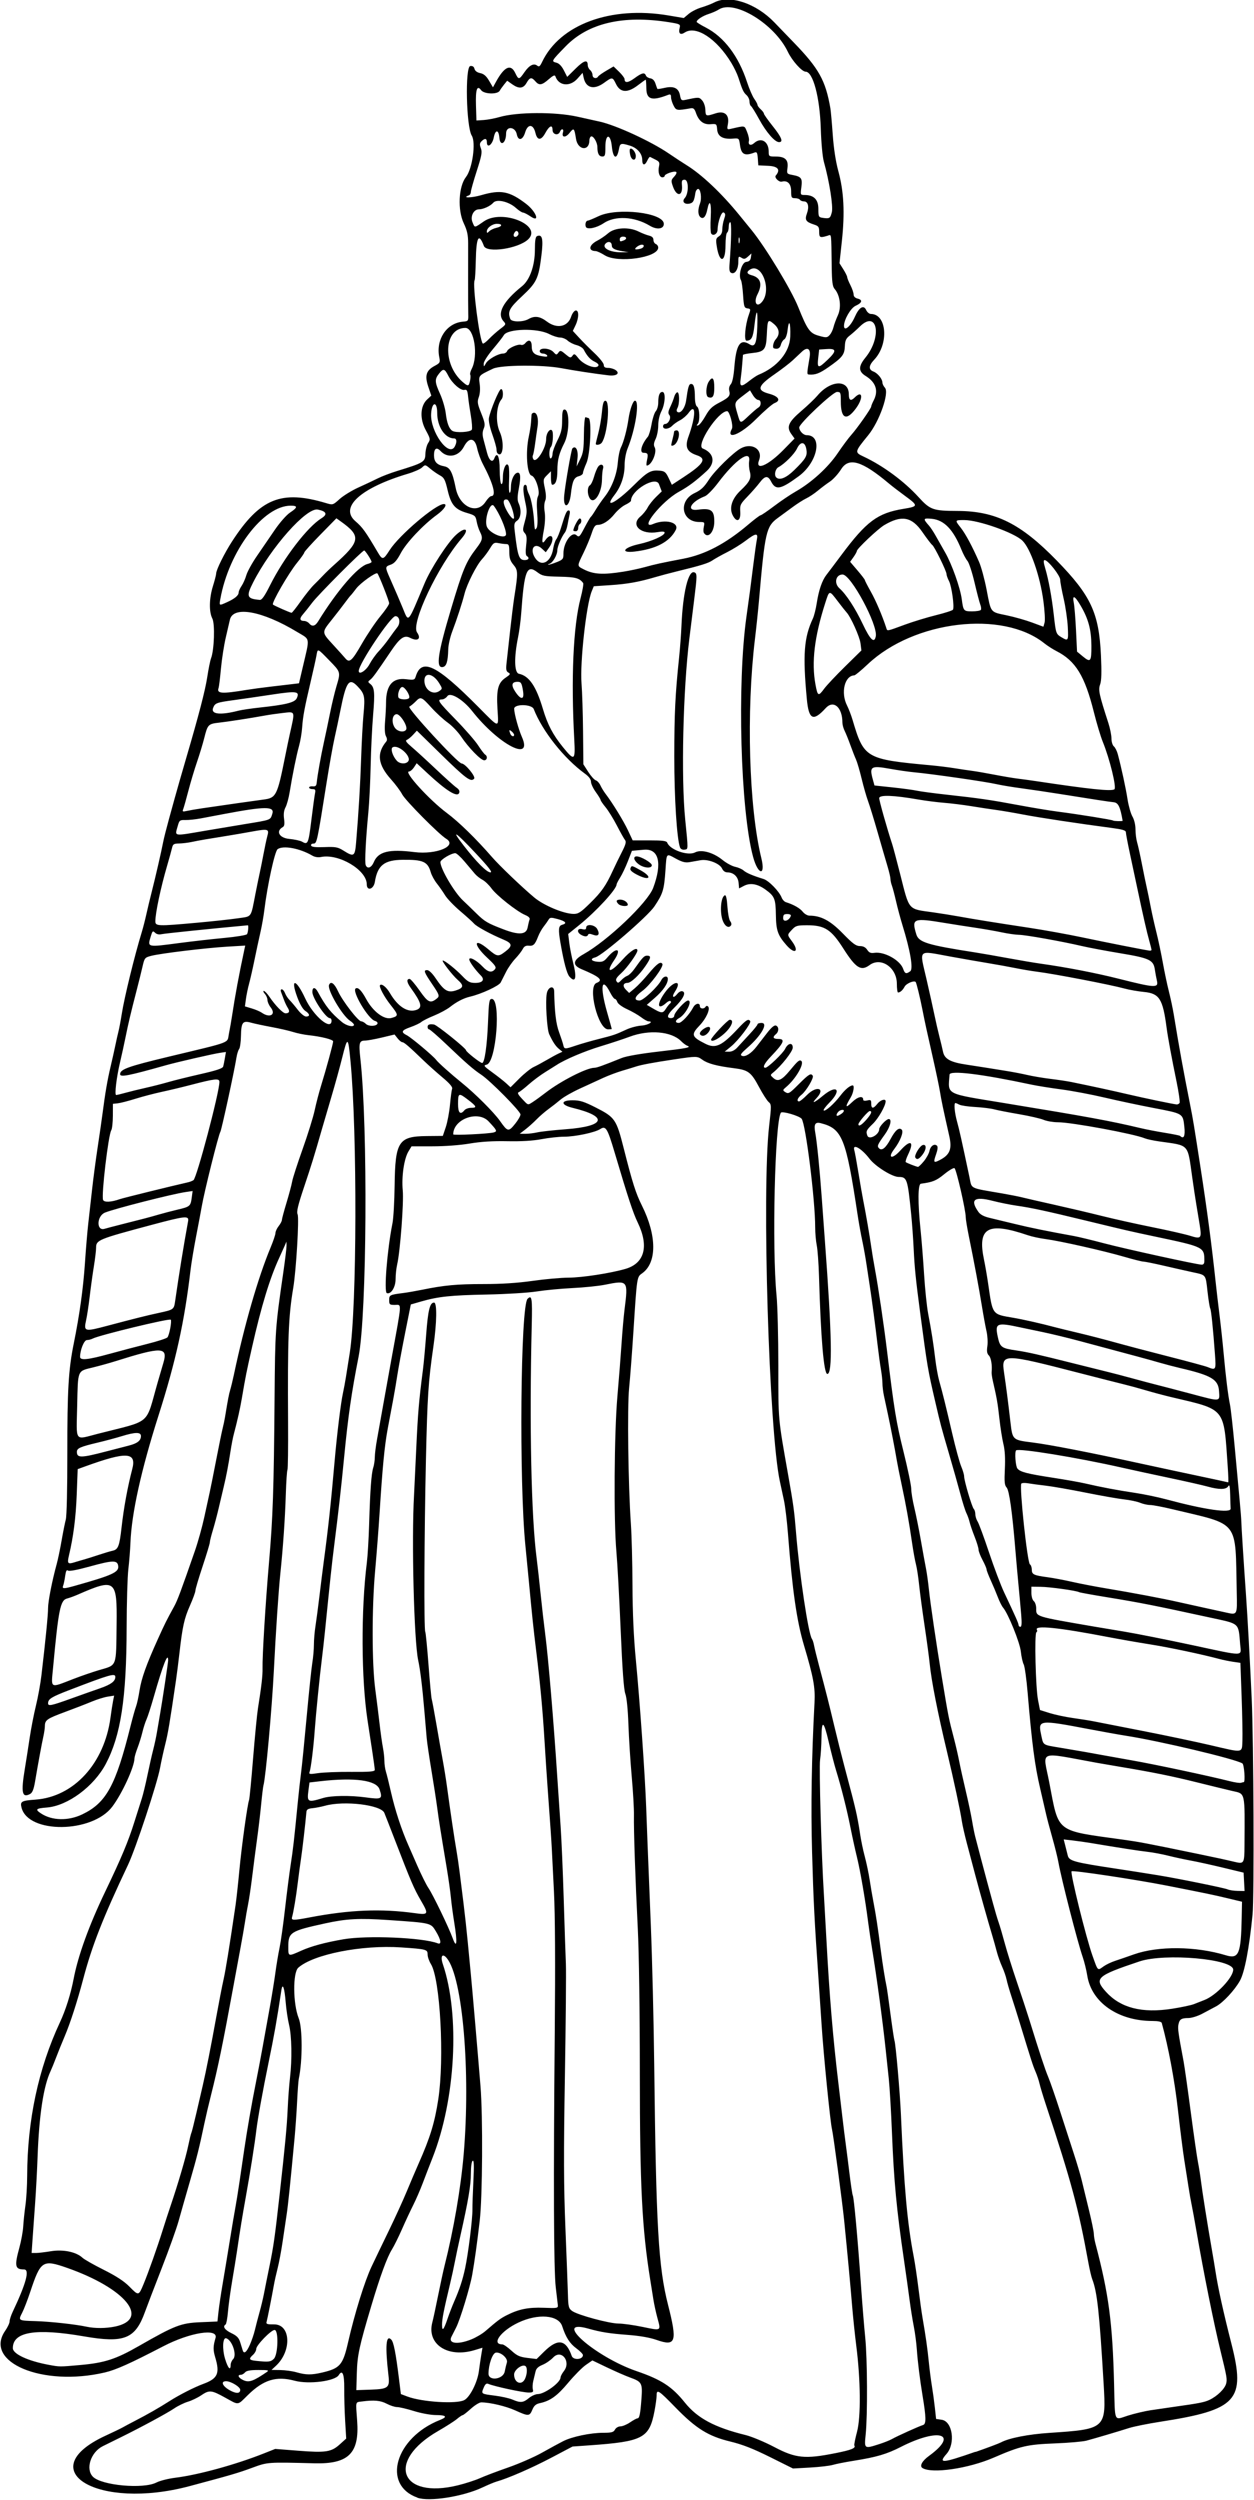 <?xml version="1.0" encoding="UTF-8"?>
<svg version="1.1" viewBox="0 0 783 1561" xmlns="http://www.w3.org/2000/svg">
<path d="m260.62 1559.5c-22.393-7.982-13.802-37.474 14.125-48.492 4.859-1.917 3.941-3.038-2.5-3.054-3.27-0.01-9.2-1.087-13.75-2.5-4.4-1.367-9.142-2.485-10.539-2.485-1.396 0-4.321-0.942-6.5-2.094-3.841-2.03-7.908-2.405-15.348-1.417-4.349 0.578-4.042-0.609-3.107 12.01 1.51 20.363-5.339 27.174-26.757 26.608-29.168-0.77-29.078-0.777-38.75 2.788-8.853 3.263-13.107 4.511-39 11.434-57.465 15.366-99.475-9.838-52.508-31.503 4.68-2.159 9.408-4.443 10.508-5.076 1.1-0.633 4.7-2.55 8-4.259 7.845-4.064 14.82-8.053 21-12.011 6.326-4.051 15.683-8.829 21.5-10.979 8.949-3.307 10.383-6.483 7.423-16.448-1.42-4.782-1.393-6.952 0.151-12.176 1.869-6.326-15.933-3.516-32.595 5.145-20.823 10.824-29.592 14.751-36.578 16.382-38.856 9.071-75.767-6.397-62.151-26.044 1.512-2.183 2.75-4.814 2.75-5.849s0.86-3.71 1.912-5.946c8.471-17.9 10.762-26.5 7.113-26.5-5.656 0-6.099-2.055-2.932-13.599 1.15-4.192 2.235-10.159 2.411-13.261 0.176-3.102 0.796-9.015 1.378-13.14 0.582-4.125 1.072-12.429 1.089-18.454 0.098-34.681 6.992-66.988 20.45-95.83 3.631-7.782 6.741-17.653 8.573-27.216 2.787-14.542 9.582-33.293 19.751-54.5 10.122-21.111 14.32-31.148 18.192-43.5 1.724-5.5 3.792-12.025 4.595-14.5 0.803-2.475 2.386-9 3.518-14.5s2.757-12.7 3.611-16c0.854-3.3 1.913-8.25 2.353-11 0.44-2.75 1.325-7.925 1.966-11.5 1.206-6.726 5.008-31.926 5.016-33.25 0.035-5.703-3.166 2.409-8.976 22.75-1.728 6.05-3.766 12.369-4.529 14.042-0.763 1.673-1.918 5.273-2.568 8-0.65 2.727-2.023 7.155-3.052 9.841-1.029 2.686-1.882 5.611-1.895 6.5-0.082 5.37-7.676 21.911-13.827 30.117-12.495 16.668-52.57 17.108-56.707 0.623-0.959-3.82-0.042-4.348 8.636-4.97 24.037-1.725 43.124-22.591 46.932-51.309 0.499-3.764 1.212-8.374 1.585-10.243l0.677-3.399-4.074 0.651c-2.241 0.358-6.689 1.746-9.885 3.085s-10.73 4.255-16.743 6.483c-11.351 4.205-12.528 5.038-12.553 8.887-0.008 1.269-0.437 4.194-0.952 6.5-0.981 4.389-3.204 16.458-5.153 27.971-0.837 4.947-1.677 7.061-3.107 7.827-5.038 2.696-5.766-0.736-3.308-15.605 0.818-4.95 2.19-13.725 3.048-19.5 0.858-5.775 2.609-14.775 3.89-20 1.281-5.225 2.832-13.775 3.445-19 2.595-22.115 4.14-37.783 4.131-41.876-0.009-4.205 2.522-17.134 5.409-27.624 0.757-2.75 2.119-9.275 3.026-14.5s2.099-11.196 2.648-13.269c0.584-2.205 0.98-19.427 0.954-41.5-0.046-39.097 0.712-52.08 3.982-68.231 3.664-18.095 5.955-34.573 7.022-50.5 0.589-8.8 1.515-19.825 2.058-24.5 0.542-4.675 1.602-14.125 2.355-21 0.753-6.875 2.325-18.8 3.494-26.5s2.534-17.15 3.034-21c1.716-13.222 3.051-21.015 5.053-29.5 1.103-4.675 2.463-10.75 3.022-13.5 0.559-2.75 1.416-6.575 1.906-8.5 0.489-1.925 1.421-6.875 2.071-11 1.637-10.397 7.954-36.207 12.533-51.208 0.79-2.589 2.059-7.539 2.819-11 0.76-3.461 2.302-9.892 3.426-14.292 2.23-8.729 5.886-24.661 7.113-31 0.426-2.2 2.017-8.5 3.535-14s3.131-11.35 3.582-13c1.332-4.865 4.629-16.376 7.304-25.5 7.78-26.534 11.791-41.971 13.047-50.219 0.778-5.105 1.847-10.406 2.377-11.781 1.992-5.173 2.523-21.516 0.806-24.836-2.162-4.18-1.993-12.683 0.402-20.325 1.093-3.486 1.993-7.014 2.001-7.839 0.021-2.265 5.188-12.694 9.865-19.911 17.468-26.953 30.797-32.385 58.82-23.97 4.127 1.239 4.219 1.211 8.403-2.569 2.327-2.102 7.649-5.365 11.827-7.25 4.178-1.886 9.622-4.448 12.097-5.694 2.475-1.246 7.875-3.302 12-4.569 16.527-5.075 17.484-5.652 17.623-10.606 0.068-2.417 0.836-5.483 1.708-6.813 1.496-2.284 1.414-2.733-1.481-8.078-3.853-7.114-3.479-15.126 0.897-19.18l2.57-2.382-1.859-5.468c-2.351-6.918-1.384-10.222 3.808-13.009 3.503-1.88 3.684-2.21 3.022-5.5-2.221-11.046 4.572-21.291 14.712-22.19 3.456-0.306 3.498-0.367 3.382-4.81-0.065-2.475-0.105-11.925-0.089-21 0.016-9.075 0.024-19.507 0.017-23.183-9e-3 -5.17-0.623-7.974-2.713-12.389-3.965-8.375-3.28-23 1.356-28.928 4.013-5.132 6.314-21.542 3.623-25.841-3.458-5.525-4.259-42.98-0.93-43.461 1.422-0.205 2.266 0.358 2.632 1.757 0.341 1.304 1.66 2.284 3.599 2.671 2.205 0.441 3.741 1.765 5.497 4.739l2.437 4.127 1.844-3.372c5.238-9.575 9.264-11.453 12.046-5.619 2.098 4.4 2.421 4.374 5.777-0.469 3.025-4.365 5.877-5.811 7.994-4.054 1.098 0.911 1.708 0.445 3.011-2.302 11.141-23.478 42.857-35.157 78.924-29.063l9.538 1.611 3.074-2.587c1.691-1.423 5.245-3.232 7.899-4.019 2.653-0.788 6.298-2.195 8.1-3.127 9.593-4.96 26.009 0.487 37.51 12.447 3.834 3.987 9.221 9.573 11.971 12.414 15.822 16.346 19.955 23.744 22.986 41.149 0.287 1.65 0.953 9.075 1.479 16.5 0.619 8.735 1.868 16.853 3.539 23 3.412 12.549 4.073 25.754 2.174 43.414l-1.496 13.914 2.409 3.816c1.325 2.099 2.409 4.293 2.409 4.876 0 0.583 0.9 2.824 2 4.98s2 4.79 2 5.852c0 1.24 0.92 2.162 2.571 2.577 3.258 0.818 2.711 2.667-1.325 4.478-3.061 1.373-7.247 8.61-7.247 12.529 0 3.796 4.102 0.393 6.75-5.6 2.662-6.024 5.511-7.751 7.086-4.295 0.616 1.353 1.939 2.459 2.939 2.459 10 0 11.38 18.727 2.103 28.548-3.508 3.713-3.669 6.202-0.48 7.414 2.642 1.004 5.601 4.667 5.601 6.932 0 0.797 0.7 2.222 1.556 3.168 2.859 3.159-3.448 21.08-10.436 29.652-8.571 10.513-8.603 10.662-2.87 13.351 12.115 5.683 25.206 15.325 34.23 25.213 7.37 8.075 8.996 8.653 24.52 8.719 23.761 0.101 39.398 7.924 61.811 30.922 21.376 21.934 26.419 32.763 27.635 59.342 0.48 10.496 0.329 15.718-0.523 18.075-1.245 3.442-0.687 6.049 5.154 24.108 1.058 3.269 1.923 7.602 1.923 9.628 0 2.049 0.663 4.234 1.495 4.924 0.822 0.683 1.93 2.875 2.461 4.872 2.286 8.601 5.004 21.177 6.08 28.131 0.638 4.125 2.016 8.988 3.062 10.807 1.131 1.966 1.902 5.213 1.902 8.007 0 2.585 0.468 6.271 1.04 8.193 0.572 1.921 1.915 7.993 2.984 13.493 1.069 5.5 2.41 12.025 2.979 14.5 0.569 2.475 1.676 7.875 2.461 12s2.392 11.325 3.573 16 2.992 13.225 4.026 19 2.741 13.875 3.795 18c1.053 4.125 2.431 10.65 3.062 14.5 3.529 21.542 5.796 34.02 10.447 57.5 1.553 7.841 2.12 11.283 6.175 37.5 4.168 26.947 7.069 48.886 9.523 72 0.525 4.95 1.605 14.175 2.4 20.5 0.794 6.325 1.936 16.9 2.536 23.5 1.38 15.168 2.804 26.735 4 32.5 0.514 2.475 1.869 14.625 3.011 27s2.518 27.225 3.057 33c0.539 5.775 0.997 11.625 1.017 13 0.042 2.881 1.535 26.315 2.931 46 0.961 13.555 2.529 42.128 3.539 64.5 1.216 26.932 1.602 124.19 0.535 135-2.058 20.857-4.945 35.99-7.862 41.209-3.345 5.984-10.569 13.734-14.975 16.065-2.064 1.092-5.966 3.164-8.672 4.606-2.706 1.441-6.531 2.627-8.5 2.636-4.498 0.019-5.654 0.792-6.287 4.205-0.459 2.473-0.044 5.401 3.229 22.78 0.57 3.025 2.579 17.2 4.466 31.5s3.923 28.475 4.526 31.5c0.603 3.025 1.458 8.425 1.9 12 0.832 6.723 4.023 26.791 6.758 42.5 0.862 4.95 1.912 11.25 2.334 14 1.537 10.027 4.934 25.435 9.845 44.649 9.097 35.595 3.767 41.477-44.351 48.944-7.7 1.195-16.475 2.959-19.5 3.921-7.144 2.27-21.377 6.488-26.62 7.888-2.266 0.605-11.041 1.372-19.5 1.704-17.545 0.689-21.648 1.638-38.38 8.883-15.806 6.844-38.565 10.179-44.488 6.518-1.992-1.231-0.288-4.424 4.042-7.572 18.989-13.807 6.359-17.822-17.616-5.6-8.852 4.513-15.09 6.342-29.438 8.632-5.225 0.834-11.075 1.99-13 2.568s-8.305 1.323-14.177 1.654l-10.677 0.602-14.39-7.165c-10.554-5.255-17.166-7.837-24.804-9.687-13.705-3.318-21.355-8.086-34.273-21.358-10.56-10.85-11.678-11.552-11.68-7.332-6.5e-4 1.512-0.604 5.9-1.34 9.75-3.23 16.884-7.192 18.962-40.659 21.327l-10.5 0.742-13.5 7.111c-11.989 6.316-26.82 12.765-34 14.787-1.375 0.387-5.34 2.042-8.811 3.679-12.075 5.692-33.187 9.015-40.564 6.386zm25.38-7.7c4.675-1.154 10.838-3.153 13.695-4.444 2.857-1.29 10.756-4.284 17.553-6.653 6.797-2.369 16.318-6.53 21.158-9.246 4.84-2.716 10.773-5.944 13.183-7.172 5.583-2.845 17.125-5.264 25.125-5.265 5.191-7e-4 6.391-0.33 7.285-2.001 0.599-1.12 2.094-2 3.396-2 1.279 0 3.983-1.125 6.009-2.5s4.084-2.5 4.572-2.5c1.296 0 1.819-2.479 2.535-12 0.751-9.981 0.298-10.85-7.012-13.475-2.75-0.987-9.192-3.8-14.316-6.25l-9.316-4.455-4.085 2.831c-2.247 1.557-7.193 6.551-10.991 11.099-6.849 8.2-11.196 11.338-17.634 12.728-2.542 0.549-3.683 1.536-4.763 4.122-1.732 4.145-2.412 4.173-10.647 0.44-5.865-2.659-15.816-5.011-21.287-5.032-1.122 0-4.029 1.792-6.46 3.992s-4.741 4-5.133 4c-0.392 0-1.992 1.076-3.555 2.391s-6.885 4.718-11.827 7.561c-32.624 18.772-23.743 42.777 12.515 33.829zm-188.28-1.749c2.079-1.082 7.381-2.416 11.781-2.964 14.383-1.79 37.478-8.129 55.172-15.142l7.172-2.843 14.328 1.122c17.259 1.351 20.676 0.831 25.971-3.953l4.024-3.635-0.659-11.058c-0.363-6.082-0.617-15.221-0.565-20.308 0.091-8.935-1.157-11.948-3.425-8.277-2.35 3.802-18.689 5.897-27.517 3.527-11.495-3.085-19.501-0.625-29.281 9-6.659 6.554-5.321 6.413-14.219 1.5-8.555-4.723-9.806-4.836-14.931-1.353-2.143 1.456-5.847 3.234-8.233 3.952-2.385 0.718-6.25 2.606-8.587 4.196-4.351 2.96-20.753 11.829-33.249 17.979-3.85 1.895-8.936 4.408-11.302 5.585-7.55 3.756-10.954 14.304-6.164 19.101 5.461 5.469 31.532 7.815 39.685 3.571zm511.37-19.048c7.473-2.606 14.658-5.311 15.967-6.012 5.04-2.697 16.999-5.036 30.246-5.914 35.191-2.334 35.468-2.587 33.798-30.811-2.646-44.706-4.014-57.2-7.144-65.246-0.535-1.375-1.627-6.1-2.428-10.5-6.158-33.851-10.559-50.2-26.515-98.5-1.726-5.225-3.492-11.075-3.923-13-0.432-1.925-1.562-5.3-2.511-7.5-1.644-3.811-2.614-6.813-9.691-30-1.679-5.5-4.089-13.15-5.356-17s-2.631-8.575-3.03-10.5c-0.399-1.925-1.649-5.525-2.779-8-1.129-2.475-2.638-6.75-3.353-9.5-0.715-2.75-1.977-7.25-2.804-10-2.701-8.98-7.706-26.782-10.543-37.5-1.528-5.775-3.911-14.775-5.295-20-1.384-5.225-2.808-11.525-3.165-14-0.9-6.236-5.067-25.714-9.198-43-5.898-24.676-9.836-44.707-10.866-55.27-0.363-3.724-1.787-14.298-3.165-23.5-1.378-9.202-2.924-20.759-3.434-25.684-0.511-4.924-1.404-10.716-1.984-12.871-0.58-2.155-1.682-8.251-2.448-13.547-1.846-12.761-3.747-23.371-6.475-36.129-1.235-5.775-2.584-12.525-2.998-15-1.196-7.149-3.835-20.846-5.588-29-0.887-4.125-2.015-9.387-2.508-11.693-0.5-2.43-0.9-5.78-0.9-7.56 0-1.786-0.431-5.749-0.959-8.807s-1.454-9.835-2.06-15.06c-1.351-11.65-3.709-29.441-4.971-37.5-0.517-3.3-1.44-9.375-2.052-13.5-0.612-4.125-1.79-10.65-2.619-14.5-0.828-3.85-2.118-11.05-2.865-16-7.236-47.924-9.58-53.728-23.064-57.112-3.436-0.862-4.328 0.715-3.362 5.946 1.061 5.741 2.818 23.337 4.061 40.666 0.572 7.975 1.458 20.125 1.97 27 4.401 59.166 4.836 83 1.516 83-2.188 0-4.07-22.064-5.204-61-0.232-7.975-0.865-16.66-1.406-19.299-0.54-2.65-0.98-7.73-0.98-11.3 0-17.102-5.895-64.326-8.455-67.733-1.365-1.817-12.233-4.994-12.976-3.793-3.754 6.074-5.598 84.209-2.693 114.11 0.614 6.325 1.117 26.125 1.117 44 3.3e-4 34.525-0.214 32.143 6.123 68 3.324 18.811 3.817 22.412 4.926 36 2.151 26.362 7.711 63.482 9.961 66.5 0.41 0.55 0.991 2.35 1.291 4 0.3 1.65 1.681 7.275 3.069 12.5 4.384 16.503 6.312 24.124 9.611 38 1.765 7.425 4.526 18.45 6.136 24.5 5.073 19.067 5.786 21.841 7.332 28.5 0.83 3.575 1.97 9.77 2.532 13.767 0.563 3.997 1.903 10.522 2.98 14.5 1.076 3.978 2.464 10.608 3.083 14.733 0.62 4.125 1.737 10.65 2.484 14.5 1.426 7.358 2.641 15.389 4.462 29.5 1.049 8.131 2.664 18.241 3.595 22.5 0.24 1.1 1.342 8.847 2.447 17.215 1.106 8.368 2.22 15.793 2.476 16.5 0.796 2.196 3.431 32.36 4.031 46.156 2 45.965 3.966 67.811 7.976 88.629 0.795 4.125 2.133 13.125 2.974 20 0.841 6.875 1.999 15.2 2.573 18.5 1.964 11.284 3.06 19.002 3.905 27.5 0.465 4.675 1.332 11.425 1.927 15 0.595 3.575 1.426 9.65 1.847 13.5l0.766 7 3.474 0.5c6.805 0.98 8.766 14.81 3.026 21.347-5.346 6.089-2.714 5.891 18.086-1.364zm-87.712 0.798c10.352-2.064 13.117-3.177 12.077-4.861-0.229-0.371 0.526-4.218 1.678-8.548 2.458-9.235 2.245-32.426-0.495-53.873-0.843-6.6-2.012-17.85-2.598-25-1.029-12.555-2.858-32.187-4.938-53-1.116-11.167-6.812-53.888-7.599-57-1.061-4.19-5.289-46.598-6.481-65-0.499-7.7-1.377-20.75-1.953-29-2.53-36.277-3.169-48.88-4.008-79-0.799-28.698-0.304-59.041 1.525-93.5 0.499-9.402-0.685-15.839-6.532-35.5-4.569-15.366-7.294-34.333-10.057-70-0.596-7.7-1.704-16.925-2.462-20.5-0.757-3.575-1.916-8.975-2.575-12-6.794-31.181-11.346-181.59-6.715-221.93 1.478-12.871 1.465-13.493-0.306-15-1.016-0.865-3.719-5.084-6.007-9.375-4.948-9.281-6.718-10.607-15.654-11.729-10.587-1.329-16.303-2.852-19.647-5.233-3.338-2.377-3.424-2.378-18.129-0.192-12.357 1.837-20.229 3.315-23.5 4.412-1.375 0.461-5.2 1.63-8.5 2.598-3.3 0.968-8.7 3.003-12 4.523-3.3 1.52-9.833 4.521-14.517 6.669-4.684 2.148-10.084 5.236-12 6.861-1.916 1.626-5.283 4.262-7.483 5.858-2.2 1.596-5.575 4.516-7.5 6.489s-5.075 4.794-7 6.269l-3.5 2.682 3.5 0.022c1.925 0.012 5.3-0.391 7.5-0.896 2.2-0.505 10.17-1.38 17.71-1.946 24.945-1.869 26.882-7.892 4.301-13.376-7.541-1.831-7.58-4.712-0.065-4.712 4.627 0 7.101 0.762 14.323 4.413 12.247 6.191 13.081 7.397 17.686 25.587 5.469 21.603 7.515 28.046 11.345 35.721 9.372 18.782 9.445 35.695 0.183 42.29-3.349 2.385-3.242 1.67-5.486 36.488-0.851 13.2-2.057 29.048-2.681 35.217-1.207 11.935-0.572 60.663 1.105 84.783 0.497 7.15 0.947 24.475 0.999 38.5 0.064 17.061 0.746 32.284 2.063 46 2.56 26.669 5.758 72.255 6.49 92.5 0.643 17.807 0.699 19.232 2.895 73.5 0.857 21.175 1.81 60.325 2.118 87 1.174 101.5 2.608 126.43 8.645 150.16 5.87 23.077 4.894 26.097-7.073 21.899-4.284-1.503-10.563-2.603-18.1-3.171-11.505-0.868-16.672-1.692-24.686-3.936-23.099-6.469 4.426 17.72 30.227 26.564 15.451 5.296 22.097 9.63 30.137 19.654 7.81 9.737 18.62 15.517 37.863 20.243 3.85 0.946 11.95 4.327 18 7.515 13.259 6.987 19.154 7.586 37.874 3.853zm27.62-5.7c3.025-0.97 6.625-2.407 8-3.193 3.142-1.797 16.869-7.996 19.375-8.749 2.005-0.603 1.934-4.668-0.32-18.265-1.65-9.955-3.067-21.382-3.578-28.854-0.276-4.045-1.137-10.57-1.913-14.5-0.776-3.93-1.935-11.196-2.577-16.146s-2.219-16.2-3.505-25c-4.682-32.035-6.309-49.223-7.527-79.5-0.542-13.475-1.442-28.775-2.001-34-0.559-5.225-1.444-13.55-1.968-18.5-1.833-17.321-5.585-45.112-8.436-62.5-0.857-5.225-1.989-12.875-2.516-17-1.75-13.708-4.898-31.967-6.945-40.286-1.112-4.518-2.955-12.94-4.097-18.714-2.151-10.885-5.741-25.12-8.952-35.5-1.021-3.3-3.083-11.277-4.583-17.726-3.127-13.445-4.427-14.152-4.531-2.465-0.04 4.505-0.434 10.666-0.876 13.691-0.703 4.813 0.855 59.541 2.391 84 0.294 4.675 1 17.275 1.571 28 1.85 34.79 4.1 61.721 7.56 90.5 0.794 6.6 1.91 16.05 2.48 21 0.571 4.95 1.466 12.15 1.99 16 0.524 3.85 1.629 12.556 2.455 19.346 0.827 6.791 1.733 12.718 2.013 13.171 0.69 1.116 3.111 27.64 4.975 54.482 0.84 12.1 2.079 27.4 2.754 34 1.357 13.273 1.526 48.665 0.29 60.75-0.919 8.981-0.932 8.972 8.47 5.957zm170-21.23c4.125-0.629 10.425-1.552 14-2.051 15.733-2.198 19.022-2.843 22.209-4.355 4.859-2.305 9.593-6.933 10.406-10.171 0.696-2.773 0.467-4.099-3.521-20.4-4.183-17.095-10.553-48.816-15.063-75-1.184-6.875-2.541-14.3-3.015-16.5-0.474-2.2-1.341-7.15-1.926-11-0.585-3.85-1.752-11.275-2.593-16.5-0.841-5.225-2.637-19.4-3.992-31.5-2.055-18.352-5.89-38.959-10.098-54.25-0.221-0.803-2.273-1.25-5.739-1.25-21.5 0-38.128-11.553-40.781-28.334-0.536-3.391-1.827-8.641-2.868-11.666-3.23-9.384-13.193-48.242-15.127-59-0.544-3.025-2.272-10-3.84-15.5s-3.349-12.25-3.958-15c-0.609-2.75-2.238-9.824-3.621-15.721-3.361-14.33-5.12-27.776-7.816-59.779-0.718-8.525-1.825-16.465-2.461-17.645-0.635-1.18-1.436-4.78-1.78-8-0.608-5.692-7.91-23.744-11.121-27.493-0.771-0.901-2.238-3.836-3.259-6.522s-3.022-7.433-4.447-10.548c-1.42-3.14-2.59-6.19-2.59-6.8 0-0.61-1.125-3.223-2.5-5.806s-2.5-5.523-2.5-6.534c0-1.011-1.099-4.614-2.442-8.008s-2.756-7.521-3.14-9.171c-0.384-1.65-1.278-4.154-1.987-5.563-0.709-1.41-2.415-6.81-3.792-12s-4.607-16.637-7.179-25.437c-4.854-16.606-5.084-17.475-8.345-31.5-4.799-20.633-5.08-22.286-9.604-56.5-2.688-20.326-3.46-27.941-4.005-39.5-0.298-6.325-0.993-16-1.545-21.5-2.252-22.465-2.582-23.451-7.864-23.485-4.05-0.026-14.545-6.599-18.207-11.403-4.907-6.437-10.735-9.736-9.473-5.362 0.357 1.238 1.529 7.65 2.604 14.25s2.406 14.25 2.958 17c1.575 7.853 4.089 22.422 5.004 29 0.459 3.3 1.503 9.6 2.319 14 2.187 11.788 5.574 34.702 7.613 51.5 4.438 36.57 5.66 44.045 10.181 62.262 2.698 10.869 4.899 21.444 4.891 23.5-7e-3 2.056 0.851 7.338 1.908 11.738 1.057 4.4 2.907 13.625 4.111 20.5s2.636 14.75 3.182 17.5c0.546 2.75 1.363 8.6 1.815 13 0.886 8.629 4.636 34.082 8.101 55 4.165 25.135 4.172 25.169 7.646 38.5 1.075 4.125 2.517 10.425 3.205 14 0.687 3.575 2.529 11.9 4.092 18.5 1.563 6.6 3.324 14.925 3.912 18.5 0.588 3.575 1.483 8.075 1.989 10 0.506 1.925 2.033 7.775 3.393 13s3.158 11.975 3.995 15c0.837 3.025 2.486 9.1 3.666 13.5s2.779 9.8 3.555 12c0.776 2.2 2.494 8.05 3.819 13s4.706 15.75 7.514 24 6.221 18.6 7.585 23c6.859 22.125 9.947 31.489 12.037 36.5 1.262 3.025 4.611 12.7 7.443 21.5s6.696 20.725 8.586 26.5 4.09 13.2 4.887 16.5c0.798 3.3 2.822 11.625 4.5 18.5s3.055 13.573 3.061 14.884c7e-3 1.311 0.442 4.011 0.968 6 8.354 31.584 10.721 49.437 11.681 88.116 0.602 24.258-0.267 22.278 8.543 19.461 4.026-1.287 10.695-2.855 14.82-3.483zm-429.13-6.242c3.582-1.867 8.238-11.088 9.155-18.131 0.437-3.357 1.117-8.013 1.511-10.345l0.716-4.24-4.876 1.479c-16.794 5.095-30.077-3.647-26.411-17.383 0.531-1.989 2.139-9.466 3.575-16.616s3.236-15.475 4-18.5c5.702-22.559 10.198-48.716 11.984-69.735 4.384-51.584-0.645-110.4-10.469-122.42-2.814-3.443-4.243-1.383-2.537 3.658 10.788 31.865 7.978 84.413-6.47 121-1.738 4.4-4.46 11.452-6.05 15.671-1.59 4.219-4.29 10.444-6.001 13.833-1.711 3.389-4.869 10.158-7.018 15.041-2.149 4.884-4.978 10.584-6.285 12.668-2.965 4.724-7.327 16.633-12.74 34.788-7.661 25.693-8.847 31.184-9.16 42.398l-0.3 10.6 9-0.31c10.876-0.375 11.953-1.22 11.085-8.69-2.166-18.63-1.584-26.024 1.77-22.5 1.462 1.537 2.81 8.459 4.816 24.726l1.137 9.226 4.096 1.548c9.047 3.419 30.589 4.777 35.466 2.235zm40.312-1.235c1.634-1.375 4.174-2.516 5.644-2.535 4.339-0.058 14.173-7.242 14.173-10.354 0-0.738 0.94-2.537 2.09-3.998 4.678-5.947-1.537-13.907-6.653-8.52-1.615 1.701-4.629 3.777-6.696 4.612-2.65 1.071-3.933 2.297-4.347 4.157-0.323 1.451-0.955 4.089-1.404 5.864-0.449 1.774-0.577 4.137-0.286 5.25 0.449 1.717 0.05 2.024-2.632 2.024-3.676 0-21.487-3.83-25.179-5.415-1.174-0.504-1.951 0.142-2.885 2.394-1.624 3.92-1.72 3.852 7.081 4.968 4.078 0.517 8.989 1.623 10.913 2.457 4.904 2.127 6.775 1.96 10.18-0.905zm-180.18-5.2c0-1.822-5.824-5.37-8.823-5.375-3.558-0.01-2.339 3.061 2.237 5.628 4.046 2.269 6.586 2.172 6.586-0.254zm16.473-11.034c1.738-1.185 1.13-1.345-5.128-1.345-5.091 0-7.452 0.424-8.345 1.5-0.685 0.825-1.865 1.5-2.622 1.5-2.534 0-1.414 2.081 1.872 3.479 3.334 1.418 6.048 0.439 14.223-5.134zm161.37 4.108c1.413-3.101 1.509-7.119 0.19-7.935-2.097-1.296-7.029 2.429-7.029 5.308 0 5.269 4.796 7.111 6.84 2.627zm-12.69-4.5c0.371-1.925 0.976-4.451 1.343-5.614 0.809-2.559-3.734-6.644-6.874-6.181-2.101 0.31-4.56 7.312-4.6 13.099-0.033 4.846 9.174 3.66 10.131-1.305zm-113.89 0.613c11.063-2.603 12.856-4.705 16.073-18.84 4.089-17.963 10.344-38.139 14.657-47.273 2.078-4.4 6.946-14.525 10.82-22.5 3.873-7.975 8.903-19 11.178-24.5s5.633-13.375 7.462-17.5c7.152-16.128 9.989-25.423 12.211-40 3.883-25.475 1.188-75.034-4.587-84.38-1.141-1.846-2.074-4.532-2.074-5.969 0-3.209-0.653-3.385-16.548-4.465-24.54-1.668-54.734 4.292-64.202 12.672-3.498 3.096-3.343 22.57 0.25 31.551 2.418 6.044 2.449 26.388 0.058 37.884-0.253 1.214-0.722 7.608-1.043 14.208-0.321 6.6-1.027 16.725-1.569 22.5-2.719 28.974-4.076 42.086-4.97 48-0.54 3.575-1.678 11.225-2.528 17-0.85 5.775-2.242 13.2-3.093 16.5-0.851 3.3-1.905 8.025-2.343 10.5-1.32 7.462-4.081 21.395-4.573 23.073-0.379 1.292 0.45 1.56 4.63 1.5 10.473-0.151 11.249 16.561 1.201 25.878l-2.749 2.549 5.49 0.081c3.019 0.044 7.515 0.66 9.99 1.369 6.059 1.735 9.436 1.769 16.26 0.163zm-57.26-4.7c0-1.139 0.699-2.77 1.552-3.624 2.531-2.531-0.524-11.796-4.306-13.056-2.179-0.726-2.591 6.658-0.717 12.847 1.784 5.892 3.471 7.755 3.471 3.833zm-94.027 0.039c15.332-1.357 22.299-3.61 36.735-11.88 22.453-12.864 26.257-14.334 38.426-14.85l10.633-0.451 0.665-6.143c0.366-3.379 1.512-11.093 2.548-17.143s3.045-18.2 4.465-27 3.012-18.25 3.538-21 1.681-9.95 2.569-16c0.887-6.05 2.24-15.275 3.007-20.5 1.76-11.997 4.657-28.604 7.239-41.5 1.101-5.5 2.936-15.175 4.077-21.5s3.172-17.575 4.512-25 2.944-17.325 3.563-22c0.62-4.675 1.785-11.65 2.589-15.5s2.353-14.875 3.441-24.5 2.675-22 3.526-27.5c1.491-9.634 2.121-15.167 4.442-39 0.589-6.05 1.511-14.375 2.05-18.5 0.538-4.125 2.113-19.875 3.499-35s2.965-30.2 3.507-33.5c0.543-3.3 0.99-8.423 0.993-11.385 3e-3 -2.962 0.442-8.137 0.974-11.5s1.668-11.965 2.523-19.115c0.855-7.15 2.009-16.375 2.563-20.5 2.883-21.442 4.553-36.861 6.878-63.5 1.456-16.683 3.839-36.175 5.164-42.248 0.57-2.614 1.428-7.227 1.907-10.252 0.478-3.025 1.555-9.841 2.393-15.147 4.455-28.208 4.716-137.26 0.436-182.1-1.478-15.485-1.812-15.614-5.205-2-1.474 5.912-4.481 16.825-6.684 24.25s-4.907 16.65-6.009 20.5c-4.756 16.611-6.361 21.812-11.088 35.934-3.876 11.578-4.781 15.414-4.027 17.069 1.05 2.304-0.908 35.152-2.741 45.998-2.988 17.673-3.532 31.874-3.215 83.814 0.097 15.848-0.079 29.227-0.392 29.733-0.312 0.506-0.771 7.339-1.018 15.186-0.481 15.239-1.704 33.042-3.385 49.267-1.178 11.368-2.832 36.029-4.09 61-1.198 23.77-5.098 66.81-6.479 71.5-0.243 0.825-0.897 6.225-1.454 12-0.557 5.775-1.699 15.45-2.538 21.5-0.839 6.05-2.183 16.4-2.986 23-0.803 6.6-1.96 14.475-2.571 17.5-0.611 3.025-1.479 7.975-1.929 11s-1.741 10.45-2.868 16.5-3.163 17.075-4.524 24.5c-6.536 35.651-9.513 50.101-13.903 67.5-1.388 5.5-3.233 13.375-4.1 17.5-3.261 15.516-4.613 20.923-9.123 36.5-2.548 8.8-5.691 19.825-6.984 24.5-1.293 4.675-6.039 17.95-10.545 29.5-4.507 11.55-9.219 23.849-10.471 27.331-6.05 16.819-12.929 19.58-38 15.248-30.331-5.24-44.5-2.905-44.5 7.335 0 3.647 9.441 8.028 22.5 10.439 6.825 1.26 6.545 1.259 19.473 0.114zm121.03-3.9c2.654-2.654 3.039-18 0.452-18-2.201 0-11.452 9.53-11.452 11.797 0 1.041-0.9 2.707-2 3.703-2.852 2.581-2.506 3.326 1.75 3.772 8.003 0.837 9.286 0.692 11.25-1.272zm192.98-2.348c-0.013-0.634-1.857-2.502-4.098-4.152-4.131-3.042-6.609-6.913-8.841-13.812-2.288-7.072-15.102-8.121-27.476-2.249-10.843 5.145-16.997 13.561-9.916 13.561 0.77 0 3.302 1.741 5.628 3.869 3.514 3.216 5.202 3.988 10.002 4.575l5.774 0.706 4.671-4.605c8.567-8.446 13.659-7.659 17.257 2.667 0.989 2.839 7.06 2.354 7-0.559zm-207.98-6.372c1.148-2.596 2.563-6.758 3.143-9.25 0.581-2.492 1.876-7.455 2.879-11.03 1.002-3.575 2.291-8.975 2.863-12 0.572-3.025 2.149-10.9 3.505-17.5 2.407-11.716 3.283-17.925 6.137-43.5 3.514-31.494 4.63-43.31 5.097-54 0.276-6.325 0.925-15.088 1.442-19.474 1.352-11.474 1.096-26.083-0.579-33.026-0.796-3.3-1.74-9.6-2.097-14-0.764-9.409-1.953-12.661-2.732-7.471-2.742 18.264-4.527 28.348-7.962 44.971-3.543 17.149-6.821 35.307-7.672 42.5-0.99 8.373-3.706 25.556-6.56 41.5-2.322 12.978-3.456 19.959-5.521 34-0.526 3.575-1.859 11.808-2.964 18.296-1.104 6.488-2.293 15.165-2.641 19.283-0.348 4.118-1.016 7.724-1.483 8.013-1.986 1.228-0.554 3.373 3.592 5.38 3.5 1.694 4.683 2.933 5.576 5.839 0.623 2.029 1.31 4.251 1.526 4.939 0.769 2.448 2.392 1.182 4.449-3.47zm138.17-3.345c2.88-1.135 6.898-3.498 8.928-5.25 7.736-6.676 9.314-7.852 13.212-9.84 7.507-3.83 13.611-5.068 23.158-4.697 8.542 0.332 9.028 0.241 8.843-1.649-0.108-1.1-0.69-6.073-1.293-11.051-1.277-10.542-1.497-66.105-0.632-159.45 0.393-42.373 0.219-73.268-0.493-87.5-0.605-12.1-1.214-24.25-1.352-27-0.254-5.062-0.897-14.412-2.613-38-0.52-7.15-1.38-20.2-1.912-29-1.19-19.706-2.617-35.175-5.168-56-1.87-15.267-2.544-21.686-4.78-45.5-0.542-5.775-1.439-15-1.993-20.5-4.008-39.808-3.066-149.93 1.321-154.32 2.693-2.693 3.025-0.579 2.61 16.603-1.502 62.224-0.3 119.48 3.05 145.22 0.537 4.125 1.641 14.025 2.453 22 0.812 7.975 2.125 19.45 2.917 25.5 1.91 14.589 5.297 54.769 7.588 90 0.572 8.8 1.484 22.3 2.027 30 0.543 7.7 1.418 28.175 1.944 45.5 0.527 17.325 1.135 35.55 1.353 40.5 0.217 4.95-0.063 36.571-0.624 70.27-0.805 48.397-0.737 68.251 0.326 94.5 0.74 18.277 1.447 37.033 1.571 41.681 0.204 7.64 0.456 8.618 2.63 10.202 3.427 2.497 23.198 7.847 28.996 7.847 2.686 0 9.398 0.935 14.915 2.079 11.894 2.465 11.57 2.647 9.401-5.294-0.944-3.457-2.107-8.76-2.582-11.785-0.476-3.025-1.372-8.65-1.991-12.5-5.109-31.771-6.455-58.494-6.471-128.5-9e-3 -38.463-0.534-75.82-1.272-90.5-1.547-30.753-2.596-61.673-2.41-71 0.077-3.85-0.544-14.65-1.379-24-0.835-9.35-1.764-23.975-2.064-32.5-0.332-9.42-1.087-16.945-1.927-19.184-0.953-2.542-1.859-14.942-2.922-40-0.847-19.974-2.046-41.941-2.663-48.816-1.735-19.329-1.379-73.983 0.633-97 0.937-10.725 2.105-25.575 2.595-33 0.49-7.425 1.317-16.875 1.837-21 2.331-18.486 2.288-18.54-12.431-15.6-3.85 0.769-12.85 1.686-20 2.037-7.15 0.351-17.229 1.308-22.398 2.126-5.195 0.822-19.059 1.679-31 1.915-22.727 0.45-30.446 1.264-41.102 4.332l-6.5 1.872-3.572 17.909c-1.965 9.85-4.12 21.509-4.789 25.909-0.669 4.4-1.853 11.375-2.631 15.5-0.778 4.125-2.299 12.225-3.38 18-2.025 10.814-3.298 23.996-5.168 53.5-0.593 9.35-1.827 25.325-2.743 35.5-2.09 23.216-2.049 58.037 0.089 74 0.847 6.325 2.055 16 2.685 21.5 0.63 5.5 1.565 12.16 2.078 14.799 0.513 2.64 0.933 6.433 0.933 8.429s0.433 5.012 0.962 6.701c0.529 1.689 1.929 7.346 3.111 12.571 2.572 11.369 6.651 23.831 10.964 33.5 0.491 1.1 2.954 6.725 5.474 12.5 2.52 5.775 5.653 12.075 6.961 14 2.87 4.223 12.679 24.537 15.211 31.5 2.542 6.991 2.967 2.603 0.948-9.77-0.828-5.076-1.777-12.155-2.107-15.73-0.331-3.575-1.503-11.9-2.606-18.5-3.958-23.694-4.817-29.124-5.932-37.5-0.622-4.675-2.256-15.25-3.63-23.5s-2.697-17.25-2.938-20c-0.242-2.75-0.896-10.4-1.455-17-1.273-15.037-2.568-25.662-3.856-31.626-2.626-12.16-4.209-75.413-2.587-103.37 0.128-2.2 0.738-15.025 1.355-28.5 1.035-22.564 1.663-30.002 4.18-49.5 0.497-3.85 1.411-13.75 2.03-22 1.152-15.333 2.302-20 4.928-20 1.933 0 1.74 12.534-0.425 27.5-3.17 21.913-3.743 30.648-4.659 71-1.043 45.959-1.278 105.63-0.421 107.01 0.303 0.491 1.221 9.801 2.04 20.69 0.818 10.888 1.718 20.532 2 21.429 0.282 0.898 1.623 8.098 2.98 16 1.357 7.902 3.135 17.968 3.95 22.368 0.815 4.4 1.971 11.6 2.568 16 2.151 15.854 4.71 33.095 6.012 40.5 0.532 3.025 1.387 8.875 1.9 13 0.513 4.125 1.609 12.9 2.436 19.5 0.827 6.6 2.01 17.4 2.631 24 0.621 6.6 1.503 15.825 1.962 20.5 0.868 8.854 4.291 48.545 6.016 69.769 1.546 19.015 1.256 69.189-0.484 84.068-1.7 14.534-3.166 25.079-4.678 33.663-1.396 7.926-7.504 27.958-10.062 33-1.116 2.2-2.438 4.806-2.938 5.791-2.137 4.214 3.796 5.006 12.322 1.645zm-14.71-13c1.024-3.025 2.843-7.75 4.042-10.5 3.507-8.044 5.316-13.536 6.92-21 1.923-8.953 4.646-30.809 4.556-36.569-0.038-2.437 0.232-10.454 0.6-17.816 0.49-9.79 0.368-13.198-0.453-12.691-0.666 0.412-1.122 3.702-1.122 8.097 0 7.208-1.651 17.002-6.488 38.479-1.3 5.775-2.877 13.2-3.505 16.5-0.627 3.3-1.998 9.6-3.048 14-3.936 16.507-4.96 21.724-4.96 25.262 0 4.509 1.042 3.375 3.458-3.762zm-207.58 4.933c22.102-4.7 6.491-23.8-29.88-36.6-15.425-5.399-16.617-4.623-23.164 15.07-1.63 4.903-3.866 10.684-4.97 12.847-2.559 5.015-2.632 4.969 8.358 5.298 9.161 0.274 24.977 2.006 31.775 3.48 5.229 1.134 12.288 1.091 17.877-0.107zm17.734-26.453c3.016-7.237 8.624-23.079 12.03-33.98 1.374-4.4 3.569-11.15 4.877-15 4.649-13.687 9.473-30.106 10.976-37.361 0.839-4.049 1.722-7.678 1.961-8.065 0.239-0.387 1.624-5.85 3.076-12.139s3.269-14.135 4.037-17.435c2.028-8.715 5.187-24.722 8.486-43 1.588-8.8 3.599-19.15 4.468-23 1.361-6.029 3.688-20.41 7.525-46.5 0.526-3.575 1.61-13.475 2.41-22 1.403-14.959 5.009-41.038 6.068-43.885 0.283-0.762 1.408-12.462 2.5-26s2.452-27.54 3.022-31.115c2.191-13.732 2.988-20.661 2.874-25-0.195-7.465 1.854-40.996 4.063-66.5 2.398-27.68 2.981-45.022 3.45-102.5 0.347-42.53 0.411-43.453 5.484-78.5 1.115-7.7 2.008-15.125 1.986-16.5l-0.04-2.5-1.071 2.5c-0.589 1.375-2.114 4.75-3.389 7.5-5.916 12.76-11.265 30.327-17.051 56-3.536 15.69-3.961 17.818-6.382 32-1.103 6.462-2.743 13.76-5.056 22.5-0.509 1.925-1.379 6.425-1.931 10-1.466 9.481-2.654 15.728-4.28 22.5-0.792 3.3-2.224 9.375-3.183 13.5-0.959 4.125-2.593 10.294-3.631 13.709-1.039 3.415-1.889 6.834-1.889 7.597s-2.025 7.479-4.5 14.923c-2.475 7.444-4.5 14.281-4.5 15.192 0 0.911-1.537 5.127-3.415 9.368-3.564 8.047-4.668 13.049-6.559 29.711-0.624 5.5-1.596 13.15-2.161 17-3.95 26.949-4.949 32.886-6.732 40-1.103 4.4-2.534 10.925-3.18 14.5-1.761 9.739-15.207 50.465-20.012 60.613-15.713 33.185-22.476 50.417-28.015 71.387-3.657 13.843-8.048 27.438-11.466 35.5-1.865 4.4-4.322 10.475-5.459 13.5s-2.695 6.85-3.462 8.5c-4.427 9.525-7.149 27.529-8.086 53.5-0.308 8.525-1.001 21.575-1.541 29s-1.253 17.438-1.585 22.25l-0.604 8.75h2.696c1.483 0 5.715-0.499 9.405-1.108 7.584-1.252 15.769 0.438 19.615 4.051 1.135 1.067 7.122 4.469 13.304 7.561 7.762 3.882 12.712 7.113 15.998 10.442 5.826 5.901 5.798 5.906 8.87-1.465zm642.39-172c5.775-0.911 11.85-2.203 13.5-2.871 1.65-0.668 4.575-1.817 6.5-2.554 7.304-2.795 18-14.065 18-18.967 0-6.695-42.664-10.446-58.5-5.144-26.729 8.95-28.527 10.566-21.029 18.905 9.142 10.168 22.608 13.615 41.529 10.63zm-42.954-26.419c1.57-1.118 4.79-2.666 7.154-3.439 2.365-0.773 7.674-2.603 11.799-4.066 15.137-5.369 38.717-5.134 57.467 0.573 8.041 2.447 9.395-0.786 9.839-23.494l0.195-9.96-9-2.161c-8.786-2.11-13.367-3.063-38-7.906-19.262-3.787-58.634-9.71-59.408-8.937-0.979 0.979 9.032 41.43 13.037 52.676 3.51 9.856 3.086 9.445 6.917 6.717zm-500.93-9.829c6.314-2.828 14.784-5.117 26.322-7.112 14.764-2.553 49.59-1.067 58.816 2.51 2.601 1.008 2.121-2.166-1.14-7.536-3.184-5.243-2.816-5.156-29.61-6.984-18.314-1.249-26.122-0.836-39.5 2.09-21.712 4.748-23 5.567-23 14.616 0 6.165-0.155 6.119 8.112 2.416zm5.38-20.8c25.022-4.744 44.501-5.525 65.5-2.626 8.602 1.188 8.814 0.745 3.78-7.911-4.356-7.491-6.179-11.74-16.262-37.906-3.073-7.975-6.023-15.536-6.555-16.802-2.095-4.985-24.992-7.75-36.963-4.462-2.475 0.68-6.075 1.382-8 1.561-2.608 0.243-3.544 0.819-3.672 2.264-0.633 7.154-2.568 23.924-3.339 28.939-0.507 3.3-1.415 10.05-2.018 15-1.091 8.963-2.66 18.421-3.608 21.75-0.619 2.172 0.591 2.193 11.136 0.194zm583.3-22.183-0.3-5.739-13-3.129c-7.15-1.721-16.15-3.7-20-4.398-3.85-0.698-10.15-2.062-14-3.032s-9.7-2.065-13-2.433c-5.268-0.589-17.463-2.479-35.5-5.505-3.025-0.507-8.051-1.218-11.168-1.579l-5.668-0.657 0.988 3.855c0.543 2.12 1.241 4.904 1.551 6.187 0.825 3.417 3.882 4.248 30.298 8.239 7.811 1.18 17.186 2.65 26 4.076 12.03 1.947 41.482 7.921 43.5 8.824 1.1 0.492 3.935 0.925 6.3 0.962l4.3 0.068-0.3-5.739zm0.26-22.618c0.203-34.288 0.671-32.21-7.677-34.128-3.236-0.743-13.083-3.144-21.883-5.335-15.625-3.891-27.752-6.347-48-9.724-5.5-0.917-12.025-2.035-14.5-2.483-37.723-6.834-33.819-8.411-29.878 12.064 6.192 32.163 3.317 29.936 46.378 35.931 9.915 1.381 14.124 2.182 45.5 8.658 12.653 2.612 17.66 3.697 24 5.202 5.764 1.369 5.994 0.983 6.06-10.186zm-725.7-19.5c14.991-7.191 20.87-17.935 30.124-55.053 1.303-5.225 2.853-10.769 3.446-12.32 0.592-1.551 1.574-6.024 2.182-9.941 1.179-7.602 4.239-16.179 11.502-32.24 4.37-9.665 5.32-11.569 10.112-20.274 2.074-3.768 4.184-9.416 12.974-34.726 1.91-5.5 4.54-14.95 5.845-21s2.825-13.025 3.379-15.5c0.554-2.475 2.399-11.7 4.1-20.5s3.499-17.575 3.995-19.5c0.496-1.925 1.161-5.075 1.476-7 1.825-11.134 2.42-14.234 3.301-17.205 0.538-1.812 1.548-5.995 2.245-9.295 6.577-31.135 15.07-60.566 22.898-79.354 1.685-4.045 3.064-8.146 3.064-9.115 0-0.969 0.9-2.906 2-4.304s2-3.097 2-3.774c0-0.677 1.306-5.556 2.902-10.842 1.596-5.286 3.186-11.269 3.533-13.296 0.347-2.027 3.277-11.099 6.51-20.162 3.233-9.062 6.63-20.004 7.548-24.315 0.918-4.311 2.716-11.213 3.995-15.338 3.11-10.024 7.527-26.233 7.518-27.591-7e-3 -1.17-7.365-3.018-15.507-3.895-2.75-0.296-7.025-1.183-9.5-1.97-2.475-0.787-8.55-2.18-13.5-3.096-4.95-0.916-10.702-2.142-12.782-2.725-5.169-1.447-6.111-0.209-6.268 8.241-0.071 3.819-0.59 7.527-1.155 8.24-0.564 0.713-1.31 3.096-1.656 5.296-1.319 8.368-9.288 45.118-10.054 46.366-1.208 1.969-10.014 37.285-11.628 46.634-0.475 2.75-2.04 11.075-3.479 18.5s-3.011 16.875-3.494 21c-3.809 32.509-9.216 57.095-20.014 91-10.857 34.093-16.828 61.172-17.529 79.5-0.168 4.4-0.758 11.825-1.31 16.5-0.552 4.675-1.032 21.1-1.066 36.5-0.098 44.055-3.653 67.32-12.987 85.001-7.454 14.119-23.795 26.225-36.809 27.27-6.943 0.557-7.534 1.171-3.606 3.745 6.868 4.5 16.992 4.712 25.693 0.538zm150.41-10.226c5.062-1.539 16.835-1.707 26.581-0.379 10.059 1.371 10.63 1.043 8.645-4.969-1.892-5.734-15.474-7.603-37.123-5.109l-6.63 0.764-0.659 4.966c-0.979 7.38-0.444 7.656 9.185 4.728zm574.81-9.9c1.077 0 0.297-10.96-0.832-11.684-4.305-2.763-51.513-13.982-72.75-17.29-4.125-0.642-14.538-2.508-23.139-4.146-30.916-5.887-31.753-5.796-29.835 3.243 1.512 7.122 0.567 6.466 12.085 8.402 13.184 2.216 19.686 3.35 24.889 4.34 2.475 0.471 11.475 2.082 20 3.582 14.265 2.508 47.895 9.669 61 12.989 3.025 0.766 6.099 1.207 6.832 0.979 0.732-0.228 1.52-0.414 1.75-0.414zm-557.33-6.4c11.692 0.065 14.75-0.196 14.75-1.257 0-0.736-0.703-5.948-1.563-11.582-0.86-5.634-2.183-14.299-2.94-19.256-3.954-25.876-4.152-68.956-0.454-98.487 0.517-4.125 1.161-14.925 1.432-24 0.636-21.301 1.4-31.791 2.578-35.399 0.52-1.595 0.955-4.52 0.966-6.5 0.011-1.98 0.634-6.976 1.384-11.101 0.751-4.125 2.562-14.25 4.025-22.5 1.463-8.25 3.729-20.85 5.034-28 6.672-36.546 6.487-33.5 2.037-33.5-3.217 0-3.5-0.241-3.5-2.981 0-3.214 0.279-3.353 9-4.469 2.475-0.317 7.65-1.217 11.5-1.999 13.83-2.83 21.8-3.57 38.3-3.57 11.356 0 21.265-0.64 30.731-1.984 7.684-1.091 17.796-1.998 22.471-2.015 8.503-0.031 26.075-2.736 35.515-5.468 11.992-3.471 14.817-14.185 7.644-28.998-2.891-5.971-6.069-15.61-14.279-43.308-4.64-15.653-5.629-17.276-9.133-14.98-3.28 2.14-15.67 4.75-22.59 4.75-3.268 0-9.594 0.693-14.057 1.539-5.396 1.024-12.552 1.449-21.36 1.27-9.078-0.185-16.468 0.275-23.489 1.461-6.07 1.03-15.53 1.73-23.26 1.73h-13.021l-1.922 3.16c-2.758 4.535-4.392 15.678-3.577 24.384 0.705 7.524-1.598 38.073-3.485 46.22-0.543 2.345-0.987 6.49-0.987 9.211 0 4.993-2.873 9.576-5.455 8.7-1.923-0.652 0.212-27.164 3.517-43.676 0.605-3.025 1.206-13.6 1.333-23.5 0.356-27.555 2.409-30.732 19.972-30.902l10.13-0.1 1.85-5.5c1.017-3.025 2.199-9.325 2.627-14 0.428-4.675 1.031-9.175 1.339-10 0.372-0.995-1.652-3.353-6.007-7-3.612-3.025-8.901-7.75-11.752-10.5-9.201-8.874-12.247-11.5-13.34-11.5-0.589 0-1.923-1.083-2.963-2.405l-1.892-2.405-7.93 1.898c-4.362 1.044-9.12 1.901-10.573 1.905-3.55 0.011-3.933 1.521-2.85 11.231 4.756 42.616 4.051 159.89-1.119 186.18-4.422 22.48-6.531 37.149-9.001 62.602-1.909 19.667-3.543 34.152-6.318 56-1.314 10.346-2.428 20.745-5.625 52.5-0.554 5.5-1.436 13.375-1.961 17.5-1.358 10.669-3.788 34.999-4.496 45-0.729 10.309-2.38 23.557-3.203 25.701-0.528 1.375 0.129 1.46 5.307 0.684 3.25-0.487 12.546-0.848 20.659-0.804zm556.51-19.592c0.142-3.569-0.083-15.94-0.5-27.49l-0.758-21-4.5-0.652c-2.475-0.359-6.3-1.134-8.5-1.722-11.173-2.989-31.479-7.274-43.5-9.181-7.425-1.178-18.9-3.18-25.5-4.451-31.856-6.132-46.959-7.665-45.047-4.571 0.319 0.516 0.166 1.194-0.341 1.507-1.289 0.797-0.467 34.664 1.027 42.298l1.219 6.228 6.071 1.906c3.339 1.048 9.896 2.439 14.571 3.089 4.675 0.651 10.525 1.588 13 2.083s16.2 3.186 30.5 5.979c14.3 2.794 33.425 6.819 42.5 8.945 20.676 4.844 19.44 5.03 19.758-2.97zm-731.64-26.1c6.26-2.252 14.531-5.183 18.381-6.513 6.784-2.345 9.5-4.37 9.5-7.084 0-2.51-3.238-1.589-28.436 8.09-11.509 4.421-13.516 5.658-13.549 8.351-0.024 1.938 1.871 1.556 14.104-2.844zm1.881-12.4c4.675-1.803 11.661-4.213 15.525-5.357 11.775-3.485 10.928-1.329 11.277-28.694 0.357-27.988-0.756-28.835-24.302-18.524-2.2 0.963-5.192 2.05-6.65 2.415-4.182 1.046-5.339 6.776-8.715 43.175-1.248 13.453-2.352 12.853 12.865 6.985zm728.37-21.248c-1.169-14.023 0.021-12.926-18.374-16.925-35.8-7.783-43.969-9.395-65-12.828-9.075-1.482-16.827-2.891-17.226-3.133-1.579-0.954-18.606-3.316-24.024-3.333l-5.75-0.08v3.878c0 2.227 0.639 4.407 1.5 5.122 0.825 0.685 1.5 2.71 1.5 4.5 0 5.343-1.202 4.966 36.5 11.463 2.75 0.474 11.075 1.865 18.5 3.091 7.425 1.226 26.55 5.026 42.5 8.444 33.224 7.12 30.492 7.144 29.874-0.262zm-136.71-18.5c-0.33-3.987-1.077-12.2-1.66-18.25-0.583-6.05-1.467-15.95-1.964-22-1.98-24.115-3.863-37.647-5.488-39.443-1.321-1.46-1.519-3.518-1.122-11.665 0.318-6.537 0.019-11.757-0.881-15.392-0.75-3.025-1.886-10.225-2.526-16-1.079-9.743-1.598-12.73-4.085-23.5-0.508-2.2-0.856-4.675-0.772-5.5 0.437-4.333-0.342-9.036-1.726-10.42-1.163-1.163-1.401-2.652-0.932-5.821 0.347-2.342 0.112-6.509-0.522-9.259-0.634-2.75-1.955-9.95-2.934-16-1.822-11.252-4.693-26.614-8.128-43.5-1.063-5.225-1.93-10.561-1.927-11.857 0.01-4.188-5.701-29.184-6.966-30.489-0.451-0.465-3.332 1.2-6.403 3.701-5.075 4.133-7.149 4.981-14.626 5.979-1.888 0.252-1.975 11.774-0.216 28.667 0.659 6.325 1.658 18.925 2.221 28 0.563 9.075 1.708 20.1 2.544 24.5 2.096 11.033 3.274 18.55 4.452 28.423 0.553 4.633 1.649 10.708 2.436 13.5 2.158 7.657 4.087 15.454 8.182 33.077 2.045 8.8 4.542 17.95 5.549 20.333 1.007 2.383 1.831 5.189 1.831 6.235 0 2.726 4.888 19.22 6.036 20.368 0.53 0.53 0.964 2.015 0.964 3.299 0 1.284 0.643 3.332 1.428 4.55 0.786 1.218 3.979 9.865 7.097 19.215 3.118 9.35 7.369 20.6 9.448 25 7.162 15.158 9.027 19.379 9.027 20.438 0 0.584 0.509 1.062 1.131 1.062 0.793 0 0.952-2.168 0.532-7.25zm134.56-14.3c-0.985-45.896 2.282-41.701-40.441-51.933-5.9-1.41-12.03-2.57-13.63-2.57-1.6 0-4.426-0.625-6.28-1.39-1.855-0.764-6.297-1.706-9.872-2.094-3.575-0.387-14.375-2.283-24-4.212s-20.875-3.898-25-4.374c-4.125-0.476-9.134-1.148-11.132-1.494-1.998-0.345-3.872-0.239-4.166 0.237-1.278 2.068 3.77 49.382 5.375 50.374 0.645 0.399 1.173 1.875 1.173 3.28 0 3.037 1.174 3.609 9.75 4.751 3.575 0.476 10.55 1.789 15.5 2.918 4.95 1.129 14.625 2.986 21.5 4.127 15.729 2.61 35.393 6.322 44.5 8.4 3.85 0.879 11.275 2.522 16.5 3.652 5.225 1.13 11.075 2.409 13 2.842 7.707 1.734 7.533 2.036 7.221-12.518zm-725.37-4.09c23.202-6.525 27.402-8.428 26.965-12.217-0.446-3.861-3.168-3.829-17.804 0.205-7.973 2.197-12.898 3.107-13.613 2.514-0.786-0.652-1.296 0.354-1.71 3.375-0.324 2.367-0.884 5.071-1.244 6.009-0.816 2.127 0.197 2.142 7.406 0.115zm5.654-16.4c1.65-0.454 5.7-1.728 9-2.833s7.253-2.284 8.785-2.62c3.497-0.768 4.303-2.864 5.611-14.58 1.353-12.121 3.775-25.339 6.676-36.436 2.781-10.64-3.489-11.02-29.072-1.76l-5 1.809-0.608 15.955c-0.544 14.272-2.062 26.169-4.836 37.9-1.191 5.036-0.755 5.634 3.208 4.399 1.78-0.55 4.586-1.38 6.236-1.83zm715.9-31.76c-0.055-0.688-0.181-4.513-0.28-8.5-0.136-5.464-0.431-6.819-1.2-5.5-1.275 2.189-5.636 2.265-12.952 0.226-3.007-0.838-13.793-3.28-23.968-5.425s-23.45-5.021-29.5-6.391c-27.865-6.31-64.536-12.29-66.055-10.772-0.99 0.99-0.361 9.837 0.805 11.311 1.722 2.178 5.988 3.287 22.25 5.787 7.7 1.184 16.7 2.779 20 3.545 10.004 2.322 20.476 4.3 31 5.856 5.5 0.813 14.435 2.67 19.855 4.126 24.037 6.457 40.289 8.786 40.045 5.737zm-1.802-26c-2.62-37.72-0.79-35.47-35.6-43.7-4.125-0.975-11.1-2.839-15.5-4.142s-10.7-3.02-14-3.815c-3.3-0.796-15.675-3.943-27.5-6.994-47.587-12.277-48.859-12.287-47.088-0.358 1.344 9.053 2.432 17.497 4.029 31.26 1.265 10.902 1.268 10.905 13.836 12.472 10.523 1.311 36.678 6.4 66.723 12.98 5.5 1.205 15.4 3.338 22 4.741 26.635 5.661 33.017 7.031 33.387 7.166 0.213 0.078 0.083-4.246-0.289-9.609zm-700.1-9.75c4.95-1.298 11.174-2.909 13.831-3.58 5.41-1.37 7.669-3.13 7.669-5.99 0-2.553-3.505-2.528-12 0.088-3.575 1.101-10.325 2.909-15 4.017-10.931 2.593-13 3.512-13 5.778 0 3.911 2.545 3.868 18.5-0.317zm-5.5-10.95c34.273-8.773 29.603-4.774 37.424-32.05 0.788-2.75 2.408-8.296 3.598-12.323 2.951-9.983-0.945-10.106-30.022-0.95-3.575 1.126-9.831 2.864-13.902 3.862-9.967 2.444-9.414 1.111-9.914 23.9-0.511 23.27-1.927 21.33 12.816 17.56zm700.16-26.645c-0.457-7.306-4.737-9.853-24.162-14.378-3.575-0.833-9.65-2.429-13.5-3.547-6.44-1.87-12.552-3.524-50-13.531-7.15-1.911-17.275-4.357-22.5-5.436s-11.525-2.4-14-2.936c-14.633-3.165-15.824-2.673-14.027 5.793 1.405 6.621 2.268 7.265 11.527 8.61 6.875 0.998 14.36 2.682 34.5 7.761 10.725 2.705 21.3 5.343 23.5 5.863 2.2 0.52 8.725 2.234 14.5 3.81 5.775 1.576 12.75 3.426 15.5 4.111s12.2 3.157 21 5.492c19.065 5.059 18.085 5.148 17.662-1.613zm-2.52-22.65c-1.229-16.759-2.391-28.045-2.986-29.008-0.33-0.533-1.077-5.187-1.661-10.342-1.258-11.104-0.71-10.394-9.489-12.296-3.85-0.834-11.942-2.661-17.982-4.06-6.04-1.4-11.72-2.54-12.62-2.54-0.902 0-6.31-1.357-12.018-3.016-12.87-3.739-40.157-9.889-48.946-11.03-3.611-0.469-8.591-1.54-11.066-2.381-25.119-8.528-31.674-4.894-27.468 15.229 0.77 3.684 1.95 10.522 2.623 15.197 2.797 19.441 2.339 18.818 15.477 21.045 6.416 1.088 17.784 3.662 26.5 6 1.925 0.516 8.45 2.108 14.5 3.538s16.4 4.105 23 5.946 21.675 5.811 33.5 8.823c11.825 3.012 22.625 5.936 24 6.499 5.176 2.117 5.33 1.865 4.636-7.601zm-690.32-0.61c6.697-1.851 17.305-4.649 23.574-6.219 6.269-1.57 11.94-3.397 12.604-4.061 1.173-1.173 2.905-10.283 2.106-11.081-0.931-0.931-44.814 9.707-48.792 11.827-0.927 0.49-2.521 0.89-3.543 0.89-1.766 0-4.273 6.17-4.273 10.51 0 2.335 4.887 1.834 18.324-1.879zm-0.824-17.68c16.412-4.357 24.445-6.367 31.5-7.88 9.432-2.022 9.593-2.136 10.336-7.301 2.505-17.406 5.256-34.375 8.114-50.035 0.645-3.534-1.691-3.29-22.95 2.394-33.268 8.895-34.498 9.402-34.503 14.237-0.002 1.72-0.627 6.953-1.388 11.628-0.762 4.675-1.913 13-2.559 18.5-0.646 5.5-1.636 12.116-2.2 14.703-1.671 7.659-1.366 7.743 13.651 3.756zm684.5-40.34c0-8.695-0.133-8.762-30.5-15.177-15.851-3.349-17.67-3.768-42.5-9.789-26.132-6.337-34.847-8.218-44.5-9.602-3.85-0.552-10.531-1.908-14.846-3.014-11.383-2.916-14.134-0.724-8.73 6.957 1.211 1.721 3.444 2.894 7.168 3.764 2.975 0.695 10.134 2.419 15.909 3.831 9.291 2.271 19.91 4.436 36.606 7.462 2.808 0.509 11.133 2.52 18.5 4.469 13.336 3.529 57.812 13.281 61.144 13.407 1.194 0.045 1.75-0.688 1.75-2.309zm-2.953-22.781c-0.64-4.04-1.56-9.59-2.04-12.34-0.48-2.75-1.634-10.4-2.564-17-3.028-21.48-1.507-19.814-20.56-22.516-3.699-0.525-7.774-1.397-9.055-1.939-6.62-2.79-45.76-10.04-54.25-10.04-2.935 0-6.972-0.684-8.972-1.52-2-0.836-8.904-2.42-15.341-3.521-6.438-1.101-13.406-2.459-15.486-3.019-2.08-0.56-7.396-1.218-11.814-1.462-4.418-0.244-8.888-0.902-9.934-1.461-1.04-0.56-2.15-1.02-2.46-1.02-1.082 0-0.556 5.939 1.037 11.701 1.412 5.107 2.68 10.787 7.696 34.469 1.643 7.757-0.599 6.639 20.701 10.32 4.675 0.808 10.3 1.927 12.5 2.487 2.2 0.56 11.2 2.622 20 4.582 8.8 1.96 22.075 5.088 29.5 6.951 7.425 1.863 21.6 5.018 31.5 7.012s20.475 4.398 23.5 5.343c7.071 2.207 7.443 1.775 6.047-7.021zm-674.05 0.14c14.323-3.601 18.53-4.707 24-6.311 3.025-0.887 8.393-2.29 11.928-3.118 7.681-1.798 8.072-2.13 8.787-7.461l0.557-4.155-4.386 0.649c-8.62 1.276-44.704 10.479-50.371 12.847-5.181 2.165-5.421 11.691-0.255 10.116 1.228-0.37 5.611-1.53 9.736-2.56zm0-16.019c1.953-0.695 31.799-8.06 42.5-10.487 1.1-0.249 2.582-0.833 3.292-1.298 2.07-1.36 16.21-54.87 16.21-61.34 0-2.405-2.594-2.133-18 1.89-5.225 1.365-13.325 3.302-18 4.305s-12.1 2.951-16.5 4.329-9.35 2.647-11 2.82l-3 0.314-0.031 7.5c-0.017 4.125-0.463 8.175-0.99 9-1.82 2.847-6.265 40.51-5.13 43.466 0.653 1.701 5.035 1.492 10.651-0.508zm501.82-23.559c1.632-1.98 3.231-4.916 3.553-6.524 0.619-3.093 3.117-4.784 4.712-3.189 0.603 0.603 0.391 2.543-0.578 5.289-1.843 5.222-1.581 5.63 2.32 3.614 6.31-3.263 7.729-6.867 5.897-14.976-3.78-16.736-4.973-22.426-5.793-27.612-0.478-3.025-2.503-12.7-4.499-21.5-3.769-16.609-4.917-21.894-6.408-29.5-1.571-8.009-3.788-17.095-4.295-17.603-1.086-1.086-5.851 0.962-6.907 2.968-1.148 2.182-2.735 3.592-4.074 3.62-0.412 8e-3 -0.75-2.466-0.75-5.499 0-10.081-9.935-16.867-17.023-11.626-5.368 3.969-8.566 1.95-16.407-10.359-7.551-11.853-11.656-14.5-22.49-14.5-6.345 0-7.237 0.256-9.54 2.74-3.103 3.346-3.101 3.111-0.041 7.26 4.735 6.418 1.904 8.502-3.378 2.486-5.479-6.24-6.518-9.205-6.655-18.986-0.141-10.063-0.816-11.692-6.549-15.813-4.952-3.559-9.503-4.331-13.419-2.275l-3 1.575-0.309-3.479c-0.34-3.86-3.18-6.52-6.93-6.52-1.459 0-2.7-0.881-3.397-2.41-1.441-3.162-8.78-6.004-13.413-5.193-1.896 0.332-4.989 0.874-6.875 1.204-2.625 0.46-4.619-0.047-8.505-2.162-6.201-3.375-5.791-3.818-6.541 7.072-0.857 12.44-1.551 14.726-6.904 22.722-4.175 6.238-32.622 30.771-36.886 31.811-3.442 0.839-2.65 2.42 1.382 2.757 2.97 0.248 4.057-0.221 6.079-2.623 5.821-6.917 9.231-5.645 4.304 1.606-5.682 8.362-2.383 8.181 5.188-0.285 5.054-5.652 9.312-8.256 9.312-5.696 0 1.794-6.481 10.855-10.129 14.162-2.958 2.681-3.665 3.893-2.93 5.02 0.828 1.27 1.262 1.172 2.98-0.672 1.106-1.187 2.814-2.428 3.795-2.758 0.981-0.33 2.909-2.184 4.284-4.121 5.354-7.543 6.208-8.436 8.073-8.436 2.663 0 2.423 1.42-1.109 6.554-3.897 5.665-8.994 10.436-11.154 10.442-2.726 7e-3 -3.212 2.046-1.012 4.246l2.039 2.039 3.471-2.89c1.909-1.59 5.769-5.654 8.578-9.032 5.289-6.36 7.593-8.013 8.692-6.235 1.039 1.681-7.689 13.4-12.684 17.029-4.731 3.437-5.35 5.848-1.502 5.848 2.267 0 11.423-8.628 13.529-12.75 1.308-2.56 4.079-3.036 4.079-0.7 0 2.948-2.968 7.267-8.045 11.709l-5.098 4.46 3.322 1.948c5.87 3.443 6.674 3.495 8.546 0.552 0.951-1.495 2.176-3.031 2.723-3.413 0.547-0.383 0.672-1.017 0.279-1.411s-1.541 0.032-2.55 0.946c-5.763 5.215-6.362 1.063-0.927-6.425 5.505-7.585 11.064-7.901 6.114-0.348-2.136 3.26-0.964 4.395 1.455 1.409 1.166-1.44 2.473-2.077 3.474-1.693 2.233 0.857 0.139 4.918-5.243 10.171-4.44 4.33-5.13 6.54-2.05 6.54 1.109 0 2-0.667 2-1.497 0-1.964 6.835-9.503 8.616-9.503 3.05 0-1.435 8.762-5.635 11.01-2.486 1.331-2.568 2.99-0.148 2.99 1.786 0 6.634-5.229 9.04-9.75 1.35-2.536 4.127-3.04 4.127-0.75 0 1.729 2.557 2.026 3.554 0.413 0.398-0.644 1.038-0.721 1.572-0.187 1.523 1.523-1.147 7.522-5.257 11.812-5.542 5.784-5.133 7.101 3.569 11.48 6.324 3.183 10.215 1.38 20.307-9.41 5.205-5.565 6.626-6.435 7.691-4.711 0.794 1.285-7.363 12.039-12.007 15.829l-3.929 3.207 2.742 0.034c1.754 0.021 3.634-0.957 5.216-2.716 1.361-1.512 4.739-5.176 7.508-8.142s5.034-5.778 5.034-6.25c0-0.472 1.125-0.859 2.5-0.859 4.365 0-0.112 7.881-8.789 15.471-4.126 3.609-4.765 4.571-3.39 5.098 2.114 0.811 5.806-1.548 9.09-5.809 1.382-1.793 4.329-5.609 6.55-8.479 2.686-3.472 4.54-5.026 5.538-4.643 1.932 0.741 1.933 3.759 1e-3 5.362-2.323 1.928-1.787 3 1.5 3 4.519 0 3.483 2.434-4.686 11-4.062 4.26-5.402 7-3.423 7 1.564 0 11.023-9.051 12.348-11.814 1.761-3.675 4.76-4.159 4.76-0.77 0 2.383-7.058 11.347-12.288 15.607-1.822 1.484-1.819 1.57 0.137 3.34 2.829 2.56 5.299 1.445 10.337-4.665 4.845-5.876 5.882-6.774 7.016-6.074 2.419 1.495-3.318 11.432-9.593 16.618-1.813 1.498-1.898 1.882-0.609 2.735 2.342 1.549 2.636 1.386 9-4.977 6.039-6.039 7.372-6.826 8.491-5.014 0.816 1.32-4.078 9.544-7.089 11.912-2.433 1.914-3.202 4.102-1.441 4.102 0.529 0 2.744-1.8 4.922-4 6.041-6.102 11.781-4.31 6.016 1.878-3.642 3.909-1.58 3.157 3.964-1.447 8.768-7.281 11.998-3.725 3.976 4.378-2.289 2.312-3.883 4.481-3.542 4.822 0.889 0.889 6.478-4.048 10.405-9.19 2.974-3.895 6.03-6.44 7.733-6.44 1.235 0 0.456 4.67-1.252 7.5-3.645 6.042-3.41 7.107 0.688 3.116 3.749-3.652 7.129-4.424 7.129-1.628 0 0.621 1.022 0.794 2.5 0.423 2.188-0.549 2.5-0.302 2.5 1.981 0 3.282 1.296 3.319 3.821 0.108 1.912-2.431 5.179-3.429 5.179-1.583 0 2.777-4.525 10.744-7.997 14.08-4.106 3.945-4.445 4.687-3.396 7.421 1.101 2.87 7.393-0.651 7.393-4.138 0-1.606 4.432-6.28 5.955-6.28 2.179 0 0.912 4.967-2.46 9.641-4.605 6.384-4.977 7.277-3.6 8.654 1.757 1.757 4.2-0.224 7.198-5.838 2.962-5.547 5.278-7.486 6.948-5.816 1.353 1.353-0.891 7.162-4.687 12.14-4.427 5.804-1.274 6.547 3.804 0.896 6.424-7.149 8.905-5.848 4.85 2.545-1.096 2.269-1.749 4.369-1.452 4.667 0.514 0.514 6.179 2.738 7.622 2.992 0.372 0.066 2.013-1.501 3.645-3.481zm-5.281-2.332c-0.856-1.385 2.869-7.517 4.794-7.891 2.361-0.459 2.137 2.954-0.408 6.189-2.178 2.769-3.427 3.254-4.386 1.702zm-127.54-73.65c0-1.32 10.41-12.42 11.65-12.42 2.97 0 1.215 4.457-3.4 8.634-4.112 3.722-8.25 5.622-8.25 3.787zm-7-3.806c0-1.859 4.966-5.049 6.098-3.917 1.29 1.3-1.86 5.31-4.16 5.31-1.07 0-1.94-0.62-1.94-1.38zm14.449-70.083c-2.185-5.229-1.439-15.369 1.195-16.247 0.694-0.231 1.263 2.359 1.57 7.14 0.265 4.126 1.039 8.174 1.72 8.995 0.681 0.821 0.948 1.962 0.593 2.536-1.293 2.093-3.664 0.961-5.078-2.424zm288.05 128.22c-0.922-8.293-0.635-8.118-19.002-11.621-8.8-1.678-22.667-4.621-30.816-6.54-8.149-1.918-20.299-4.21-27-5.093-6.701-0.883-15.109-2.229-18.684-2.992-31.145-6.646-50.884-9.063-51.093-6.255-0.954 12.862-3.322 11.628 34.093 17.767 52.248 8.573 66.258 11.146 85 15.608 3.575 0.851 10.523 2.194 15.439 2.984 4.917 0.79 9.154 1.651 9.417 1.914 2.3 2.3 3.301 0.118 2.646-5.772zm-431.2 3.6c2.34-0.673 2.058-1.278-3.209-6.879-6.66-7.09-22.09-1.43-22.09 8.1 0 0.719 22.302-0.357 25.305-1.221zm13.45-5.51c1.788-2.231 3.25-4.798 3.25-5.704 0-1.978-18.84-21.055-24.5-24.809-4.943-3.278-9.258-7.036-21.803-18.988-5.39-5.14-10.23-9.34-10.75-9.34s-0.95-0.68-0.95-1.5c0-1.493 1.142-1.929 4-1.525 1.822 0.257 20 14.869 20 16.076 0 0.958 8.849 7.949 10.061 7.949 1.522 0 3.078-10.747 3.655-25.25 0.529-13.278 0.766-14.75 2.374-14.75 5.861 0 2.787 39.613-3.183 41.022-2.194 0.518-1.906 0.91 3.604 4.914 3.294 2.393 7.178 5.45 8.632 6.793l2.643 2.442 5.546-5.546c3.05-3.05 7.036-6.242 8.857-7.093 1.821-0.851 5.56-2.862 8.31-4.469s6.056-3.409 7.346-4.004l2.346-1.081-2.135-1.738c-2.109-1.717-3.867-4.364-6.135-9.238-1.412-3.034-2.442-20.416-1.506-25.405 0.795-4.24 4.55-5.332 4.628-1.345 0.25 12.9 1.119 20.231 3.007 25.376 1.185 3.231 2.386 6.886 2.669 8.124 0.624 2.732 0.817 2.74 8.027 0.314 3.165-1.065 9.579-2.901 14.254-4.08 9.298-2.345 10.287-2.684 17.198-5.891 2.584-1.199 6.832-2.304 9.44-2.455 4.016-0.233 7.927-2.636 4.29-2.636-0.681 0-2.751-1.153-4.598-2.562s-5.804-3.681-8.793-5.05c-3.049-1.396-5.705-3.344-6.053-4.438-0.34-1.07-1.03-1.95-1.53-1.95-0.502 0-1.802-1.744-2.89-3.877-5.4-10.59-6.57-3.89-2.06 11.88 1.65 5.773 3 10.609 3 10.748 0 0.139-1.028 0.252-2.284 0.252-6.294 0-12.983-26.807-7.235-28.993 4.409-1.677 2.129-3.779-9.28-8.556-5.941-2.487-5.579-5.611 1.083-9.338 15.147-8.474 40.122-32.235 43.571-41.453 5.788-15.47 3.544-24.669-5.813-23.83l-7.454 0.669-2.544 6.546c-1.399 3.6-3.556 8.154-4.794 10.118s-2.25 3.925-2.25 4.356c0 3.001-12.65 16.735-23.438 25.448l-6.771 5.468 0.67 5.532c0.369 3.042 1.464 8.682 2.434 12.532 2.389 9.482 1.498 12.802-2.308 8.597-1.635-1.807-3.529-8.903-5.629-21.097-1.455-8.449-1.248-10.691 1.041-11.29 3.316-0.867 2.272-2.223-2.75-3.569-4.242-1.137-4.857-1.092-5.75 0.427-0.55 0.935-1.93 2.877-3.067 4.316s-2.675 4.191-3.418 6.116c-1.951 5.056-2.974 6.066-5.846 5.766-1.837-0.191-2.896 0.395-3.753 2.078-0.657 1.29-2.749 3.99-4.65 6s-4.473 5.681-5.717 8.155-2.776 5.498-3.405 6.719c-1.101 2.136-12.069 7.213-19.144 8.862-4.042 0.942-8.28 3.127-12.511 6.45-1.931 1.517-6.395 3.93-9.92 5.362-3.525 1.432-7.12 3.231-7.989 3.998-0.869 0.766-3.944 2.223-6.834 3.237-5.559 1.951-6.075 3.124-2.225 5.059 2.744 1.379 16.667 13.062 18.343 15.391 1.175 1.633 9.243 8.845 15.998 14.302 8.427 6.806 20.044 18.418 23.881 23.869 4.783 6.795 5.272 6.877 9.507 1.59zm41-117.92c-2.809-1.636-2.248-4.262 0.75-3.509 1.845 0.463 2.5 0.229 2.5-0.892 0-2.61 5.45-1.916 6.949 0.886 1.79 3.345 0.674 4.783-2.714 3.495-1.873-0.712-2.802-0.7-3.048 0.038-0.441 1.322-2.149 1.315-4.438-0.018zm23.45-19.12c-1.827-1.827-1.444-2.8 1.1-2.8 2.275 0 4.7 1.651 4.7 3.2 0 1.247-4.46 0.939-5.8-0.4zm11.582-18.352c-3.286-1.709-4.543-2.908-4.143-3.951 0.75-1.955 0.753-1.954 6.462 1.253 7.659 4.302 5.529 6.779-2.319 2.698zm0.97-6.57c-3-2.23-3.66-4.88-1.21-4.88 2.655 0 9.46 3.971 9.46 5.52 0 2.186-4.983 1.802-8.25-0.635zm142.15 159.59c3.12-3.57 3.88-5.47 2.17-5.47-1.03 0-7.07 7.02-7.07 8.23 0 1.694 1.949 0.594 4.896-2.763zm-15.339-3.883c2.163-1.581 1.593-2.961-0.837-2.028-1.662 0.638-3.195 3.446-1.88 3.446 0.428 0 1.65-0.638 2.717-1.418zm-235.56-2.09c0.685-0.825 2.54-1.5 4.122-1.5 3.925 0 3.57-0.887-2.078-5.185-5.68-4.33-6.04-4.16-6.04 2.86 0 5.578 1.422 6.94 4 3.833zm42.785-5.219c1.493-0.945 5.058-3.533 7.921-5.75 9.33-7.22 25.59-15.53 30.39-15.53 1.529 0 5.152-1.295 17.12-6.12 2.863-1.154 11.873-2.721 23-3.999 17.935-2.06 20.752-2.638 17.851-3.666-0.794-0.281-2.516-1.583-3.827-2.894-6.104-6.104-20.015-7.267-32.172-2.69-3.607 1.358-11.663 4.017-17.902 5.909-10.168 3.083-22.276 8.212-27.597 11.69-1.068 0.698-4.332 2.747-7.254 4.553-2.922 1.806-7.517 5.241-10.212 7.634-2.694 2.393-5.505 4.57-6.246 4.839-0.946 0.343-0.321 1.567 2.099 4.116 4.029 4.241 3.423 4.072 6.839 1.909zm403.74 0.679c0.354-0.572-0.489-6.535-1.872-13.25-3.063-14.872-5.429-27.688-6.224-33.71-2.393-18.129-4.492-21.431-14.217-22.364-3.692-0.354-9.187-1.321-12.212-2.148-8.805-2.409-43.839-9.146-54.5-10.481-3.3-0.413-9.375-1.433-13.5-2.267-4.125-0.834-11.775-2.217-17-3.075s-15.823-2.708-23.551-4.113c-20.875-3.793-19.385-5.192-14.957 14.05 1.885 8.193 4.124 18.272 4.975 22.397 0.851 4.125 2.243 10.2 3.093 13.5s1.863 7.552 2.252 9.449c0.938 4.576 4.596 6.593 14.689 8.096 4.4 0.655 10.025 1.53 12.5 1.943 2.475 0.414 7.875 1.282 12 1.931 4.125 0.648 10.2 1.81 13.5 2.582 3.3 0.772 9.825 1.869 14.5 2.439 4.675 0.569 10.525 1.451 13 1.958 13.768 2.823 25.679 5.407 35 7.593 10.294 2.414 28.338 6.175 30.691 6.397 0.655 0.062 1.48-0.356 1.834-0.928zm-658.11-6.37c2.798-0.77 8.463-2.16 12.588-3.08 4.125-0.924 10.425-2.53 14-3.569s12.67-3.292 20.212-5.007c10.163-2.311 13.829-3.547 14.163-4.775 0.248-0.912 0.731-3.319 1.073-5.35l0.622-3.693-3.785 0.566c-4.554 0.682-26.792 5.789-33.785 7.759-23.314 6.57-28.5 7.58-28.5 5.56 0-3.052 4.901-4.824 30.025-10.859 40.743-9.786 36.648-8.23 37.905-14.399 0.588-2.883 1.474-7.942 1.971-11.242 1.872-12.452 4.426-26.189 7.698-41.404l0.517-2.404-11.308 0.677c-13.429 0.804-41.609 4.212-47.42 5.736-3.961 1.038-4.16 1.286-5.407 6.737-0.712 3.112-2.403 9.934-3.757 15.159-3.464 13.363-5.119 20.36-6.857 29-0.83 4.125-2.357 11.1-3.394 15.5-2.242 9.516-3.55 20.5-2.44 20.5 0.435 0 3.081-0.633 5.879-1.406zm142.59-42.47c0-0.487-1.107-1.611-2.461-2.498-4.822-3.159-14.274-19.259-13.102-22.315 1.039-2.707 3.304-1.122 5.642 3.947 2.818 6.111 12.577 18.75 14.477 18.75 0.716 0 2.006 0.705 2.868 1.567 1.723 1.723 6.705 1.594 7.29-0.19 0.202-0.617-0.494-1.348-1.548-1.624-4.219-1.103-14.675-18.703-12.068-20.314 1.478-0.913 3.609 1.251 6.547 6.647 4.275 7.854 11.213 13.067 15.731 11.82 4.572-1.262 4.537-1.817-0.518-8.186-3.99-5.027-7.421-11.49-6.558-12.352 1.088-1.088 3.991 1.27 6.195 5.03 4.973 8.485 11.07 12.347 16.502 10.454 3.969-1.383 3.172-4.469-3.561-13.783-2.481-3.433-2.737-5.568-0.667-5.568 0.606 0 3.408 3.284 6.227 7.298 5.284 7.525 6.719 8.186 10.755 4.957 1.873-1.498 1.608-2.338-2.774-8.79-5.22-7.69-5.69-8.97-3.3-8.97 1.167 0 3.227 1.978 5.357 5.143 5.143 7.641 7.54 9.13 12.32 7.65 5.142-1.592 5.482-3.115 1.48-6.631-3.44-3.02-10.46-12.16-9.34-12.16 1.254 0 8.091 5.45 12.137 9.675 3.533 3.689 4.73 4.325 8.143 4.325 4.602 0 6.074-1.999 3.423-4.649-3.45-3.46-7.2-8.66-7.2-10.01 0-1.97 4.573 0.509 8.437 4.574 3.229 3.397 5.647 3.897 7.58 1.569 1.066-1.285 0.31-2.411-4.878-7.272-8.988-8.421-8.35-12.878 0.746-5.208 5.602 4.724 6.199 4.801 10.682 1.381 4.611-3.517 4.328-5.121-1.317-7.475-7.776-3.243-16.646-8.068-18.25-9.927-0.825-0.956-4.712-4.47-8.638-7.809-3.926-3.339-8.178-7.781-9.448-9.871s-3.587-5.413-5.148-7.386c-1.56-1.972-3.272-5.122-3.805-7-1.88-6.63-4.791-7.928-17.461-7.791-11.608 0.126-15.773 3.428-17.455 13.838-0.751 4.65-5.045 5.893-5.045 1.46 0-8.931-17.554-19.36-28.656-17.024-1.716 0.361-3.834 0.015-5.343-0.873-7.804-4.593-18.242-6.531-21.672-4.023-1.766 1.292-6.381 22.475-8.278 37.998-0.47 3.85-1.581 10.15-2.469 14-0.888 3.85-2.533 11.5-3.655 17s-2.655 12.25-3.405 15c-0.75 2.75-1.64 7.061-1.978 9.581l-0.614 4.581 4.277 1.282c2.353 0.705 5.169 1.906 6.258 2.669 5.093 3.567 9.078 1.163 5.536-3.34-1.1-1.398-2-3.459-2-4.579s-0.745-2.859-1.655-3.865c-0.9-1.01-1.18-1.83-0.62-1.83 0.562 0 2.164 1.688 3.559 3.75 3.646 5.388 8.391 10.25 10.006 10.25 2.306 0 2.805-1.224 1.392-3.42-0.736-1.144-1.816-3.43-2.401-5.08-0.585-1.65-1.382-3.788-1.772-4.75-0.427-1.054-0.259-1.75 0.422-1.75 0.622 0 1.543 1.082 2.046 2.404 0.503 1.322 1.754 3.235 2.78 4.25s3.342 3.759 5.145 6.096c1.836 2.38 4.122 4.25 5.195 4.25 2.629 0 2.404-1.635-0.487-3.529-1.499-0.982-3.384-4.219-5.009-8.604-4.495-12.128-0.718-11.488 4.978 0.843 5.09 11.01 16.44 20.53 16.44 13.79 0-0.825-0.498-1.5-1.106-1.5-2.493 0-10.884-12.585-10.89-16.333-5e-3 -3.162 1.72-3.216 3.405-0.107 4.919 9.077 8.178 13.156 15.091 18.889 2.923 2.424 7.5 3.441 7.5 1.666zm501.4-27.37c-0.415-1.788-1.014-5.003-1.329-7.145-0.874-5.931-3.369-7.1-21.574-10.115-8.8-1.457-19.6-3.489-24-4.515-12.55-2.927-35.215-6.971-39.296-7.011-2.037-0.02-6.854-0.706-10.704-1.524-3.85-0.818-11.275-2.117-16.5-2.886-5.225-0.769-13.775-2.107-19-2.972-19.836-3.284-20.879-2.87-17.859 7.089 1.516 4.999 6.912 6.656 36.859 11.316 4.125 0.642 13.35 2.251 20.5 3.575s16.283 2.866 20.296 3.426c16.023 2.237 34.556 5.826 49.204 9.528 22.108 5.588 24.444 5.711 23.404 1.234zm-154.03-6.033c1.972-1.442 0.056-12.757-4.863-28.717-1.272-4.125-3.083-10.875-4.026-15-0.943-4.125-2.112-8.534-2.599-9.797-0.48-1.27-0.88-3.11-0.88-4.09 0-0.982-0.868-4.673-1.928-8.203-1.06-3.53-3.794-12.943-6.075-20.918s-4.977-16.75-5.992-19.5-2.818-9.05-4.007-14-2.773-10.35-3.52-12c-0.747-1.65-2.328-5.7-3.513-9s-2.787-7.274-3.56-8.831c-0.78-1.56-1.41-3.87-1.41-5.13 0-9.643-5.54-14.472-10.446-9.104-7.824 8.56-10.563 7.257-11.766-5.599-2.598-27.76-1.798-38.467 3.761-50.336 0.773-1.65 1.865-5.979 2.426-9.62 1.257-8.15 3.324-14.169 6.076-17.697 1.151-1.476 5.279-6.958 9.173-12.183 15.859-21.281 22.689-26.357 39.06-29.026 9.204-1.5 9.236-1.904 0.651-8.177-3.539-2.586-8.028-6.041-9.975-7.676-16.773-14.092-24.939-16.52-29.754-8.848-1.812 2.886-4.962 6.357-7 7.712s-5.441 3.909-7.561 5.675-5.337 3.914-7.147 4.773c-1.81 0.859-5.701 3.338-8.645 5.51s-7.083 5.21-9.198 6.752c-7.243 5.282-8.025 8.703-11.721 51.304-0.549 6.325-1.678 17.125-2.509 24-5.526 45.714-3.8 105.48 3.959 137.13 2.782 11.349-2.054 10.616-5.143-0.779-7.89-29.08-10.06-108.43-4.12-150.34 1.812-12.782 2.643-19.057 4.24-32 0.848-6.875 1.846-13.962 2.217-15.75 0.907-4.364-0.609-4.226-6.982 0.634-2.801 2.136-8.017 5.365-11.592 7.176-3.575 1.81-7.682 4.104-9.127 5.097-2.616 1.797-7.142 3.197-22.373 6.922-4.4 1.076-10.475 2.693-13.5 3.593-9.917 2.95-17.343 4.274-27.868 4.966l-10.368 0.682-1.276 3.091c-3.406 8.25-7.424 44.466-6.389 57.591 0.412 5.225 0.84 18.725 0.951 30l0.201 20.5 3.031 4.732c1.667 2.603 3.792 4.974 4.722 5.269 0.93 0.295 2.23 1.719 2.888 3.164 0.658 1.445 2.091 3.799 3.183 5.231 4.389 5.754 11.265 16.953 14.032 22.853l2.931 6.25h10.512c8.278 0 10.631 0.309 11.07 1.455 1.708 4.452 12.883 8.37 17.323 6.074 3.963-2.05 11.373-0.032 17.164 4.673 2.416 1.962 5.967 3.895 7.892 4.295 1.925 0.4 4.307 1.438 5.293 2.309 1.745 1.54 5.897 3.31 12.408 5.289 3.31 1.006 9.82 7.689 11.38 11.682 0.489 1.252 1.683 2.522 2.654 2.823 4.745 1.472 8.747 3.745 10.487 5.956 1.058 1.345 2.934 2.445 4.169 2.445 7.218 0 13.045 3.102 20.816 11.084 6.269 6.439 8.271 7.916 10.727 7.916 2.058 0 3.505 0.741 4.544 2.327 1.168 1.782 2.209 2.226 4.448 1.898 6.25-0.917 16.108 4.565 18.007 10.014 1.075 3.083 1.879 3.351 4.44 1.478zm-143.75-77.26c-1.988-5.182-3.623-30.966-3.601-56.81 0.023-27.004 0.589-38.688 2.987-61.655 0.603-5.775 1.276-14.775 1.494-20 0.862-20.594 4.277-34.788 8.024-33.351 1.817 0.697 1.81 1.804-0.12 17.351-0.853 6.875-2.189 17.675-2.968 24-3.961 32.15-5.214 86.736-2.595 113 1.94 19.452 1.965 18.456-0.469 18.803-1.255 0.179-2.38-0.368-2.752-1.338zm294.38 63.88c0-0.364-0.648-2.952-1.439-5.75-1.451-5.13-3.724-15.116-7.417-32.588-1.104-5.225-3.165-14.9-4.58-21.5s-2.57-12.697-2.568-13.548c3e-3 -1.192-2.007-1.812-8.746-2.699-20.501-2.697-45.486-6.474-55.224-8.348-5.761-1.109-13.411-2.415-17-2.902-3.589-0.487-10.576-1.547-15.526-2.355-4.95-0.808-12.6-1.757-17-2.107-4.4-0.351-11.6-1.267-16-2.036-15.536-2.716-24.496-3.039-24.526-0.884-0.022 1.595 4.865 18.906 8.152 28.879 0.544 1.65 2.757 9.975 4.918 18.5 5.887 23.226 4.596 21.716 20.456 23.925 4.4 0.613 11.6 1.764 16 2.557 10.337 1.864 22.893 3.884 44 7.08 9.35 1.416 24.2 4.095 33 5.953 15.108 3.191 39.516 8.006 42.25 8.334 0.688 0.083 1.25-0.148 1.25-0.512zm-606.96-4.245c7.951-1.049 20.532-2.475 27.957-3.168 7.425-0.693 13.831-1.748 14.235-2.343 0.671-0.989 1.1-5.613 0.515-5.559-23.515 2.172-51.912 5.098-53.842 5.547-1.666 0.388-3.135 0.06-4.112-0.917-1.359-1.359-1.644-1.103-2.704 2.434-2.033 6.785-2.435 6.695 17.951 4.005zm217.4-9.664c0.368-1.964 0.918-4.216 1.22-5.005 0.363-0.946-0.594-1.918-2.809-2.852-5.124-2.163-17.782-12.165-20.977-16.575-1.564-2.159-4.09-4.573-5.613-5.365-1.523-0.792-3.671-2.496-4.772-3.786s-3.984-4.708-6.407-7.595-5.027-5.25-5.787-5.25c-2.577 0-9.304 4.031-9.304 5.575 0 4.15 8.637 18.848 14.058 23.925 1.762 1.65 5.507 5.266 8.323 8.036 5.29 5.204 6.971 6.193 17.119 10.069 9.539 3.643 14.111 3.284 14.947-1.175zm-206.44-3c9.625-0.874 21.086-2.117 25.468-2.762 9.078-1.335 7.992 0.199 11.096-15.672 0.914-4.675 2.07-10.3 2.567-12.5 0.498-2.2 1.581-7.597 2.407-11.993 0.826-4.396 1.906-9.455 2.399-11.242 1.215-4.4 0.524-4.597-9.655-2.752-4.83 0.876-11.257 1.986-14.282 2.468-13.755 2.191-18.812 3.062-23 3.963-2.475 0.533-6.179 0.988-8.231 1.012-3.236 0.038-3.814 0.409-4.36 2.794-0.346 1.512-1.746 6.575-3.111 11.25-3.95 13.53-7.3 29.37-7.3 34.52 0 3.094 1.446 3.144 26 0.914zm370.78-4.27c0.23-0.68-0.68-1.16-2.2-1.16-2.12 0-2.58 0.47-2.58 2.62 0 2.741 3.762 1.593 4.779-1.458zm-125.36-7.91c7.16-7.018 9.928-10.971 14.18-20.25 1.386-3.025 3.937-8.266 5.668-11.647 2.394-4.677 2.881-6.471 2.034-7.5-0.612-0.744-2.901-4.813-5.086-9.043s-5.377-9.395-7.094-11.478c-1.72-2.08-3.12-4.14-3.12-4.57 0-0.429-1.35-2.644-3-4.922s-3-5.176-3-6.44c0-1.505-1.295-3.24-3.75-5.026-13.1-9.52-26.61-26.57-32-40.37-1.228-3.145-12.28-3.288-12.213-0.157 0.068 3.181 2.704 12.781 4.826 17.578 7.125 16.106-14.539 4.823-31.084-16.19-5.618-7.135-13.586-11.949-15.428-9.32-0.805 1.149-2.338 2.089-3.407 2.089-3.288 0-2.305 1.437 8.646 12.654 5.824 5.965 12.087 13.159 13.917 15.986 1.83 2.827 3.815 5.441 4.41 5.809 1.693 1.046 1.27 3.551-0.601 3.551-2.109 0-9.743-7.847-14.413-14.814-1.945-2.902-5.696-6.812-8.335-8.688-2.639-1.876-7.259-6.131-10.267-9.455-6.116-6.758-6.671-6.974-9.751-3.793-1.198 1.238-2.979 2.704-3.956 3.259-1.53 0.87 30.33 35.49 32.66 35.49 2.162 0 8.88 8.144 7.796 9.451-1.992 2.4-5.067 0.128-21.155-15.635l-14.614-14.319-2.386 2.591c-1.312 1.425-3.061 2.853-3.886 3.172-1.112 0.43-0.336 1.563 3 4.379 2.475 2.089 9.271 8.312 15.102 13.83 5.831 5.517 11.647 10.74 12.924 11.607 1.564 1.061 2.108 2.134 1.666 3.285-1.139 2.967-7.923-1.229-19.718-12.197l-6.814-6.337-1.695 2.587c-0.94 1.42-2.32 2.58-3.09 2.58-3.505 0 12.735 17.816 23.609 25.9 7.454 5.542 18.267 16.098 28.268 27.6 4.708 5.414 18.5 18.61 26.238 25.104 5.966 5.007 18.284 10.194 24.517 10.323 3.038 0.063 4.456-0.847 10.404-6.677zm-71.46-31.25c-12.666-13.533-15.832-15.554-7.445-4.75 8.017 10.327 14.424 16.75 16.706 16.75 1.444 0-1.026-3.2-9.262-12zm-63.556 5.578c2.753-6.59 9.484-8.253 25.319-6.258 13.796 1.739 27.167-3.879 19.846-8.339-4.536-2.763-25.491-23.912-27.454-27.708-1.073-2.075-4.194-6.272-6.936-9.326-8.244-9.182-9.15-16.25-3.03-23.625 0.661-0.796 0.608-1.909-0.157-3.34-0.737-1.377-0.934-4.712-0.551-9.314 0.329-3.943 0.597-9.193 0.597-11.668-2e-3 -10.796 4.068-15.616 12.361-14.641 5.07 0.596 5.517 0.479 6.153-1.608 3.639-11.941 12.911-7.47 38.949 18.782 13.775 13.888 12.831 13.777 12.114 1.432-0.717-12.335 0.346-16.36 5.177-19.607 2.854-1.919 3.067-2.337 1.61-3.153-1.347-0.754-1.572-1.909-1.132-5.822 0.301-2.685 1.288-11.632 2.191-19.882 0.904-8.25 2.104-17.925 2.667-21.5 2.379-15.104 2.34-16.658-0.506-20.039-2.05-2.45-2.62-4.19-2.62-8.05 0-4.14-0.3-4.92-1.88-4.92-1.031 0-3.218-0.269-4.859-0.597-2.657-0.531-3.235-0.176-5.282 3.25-1.264 2.116-3.543 5.197-5.064 6.847-3.396 3.684-9.328 15.419-10.868 21.5-1.483 5.854-4.76 15.919-7.707 23.671-1.29 3.394-2.399 8.344-2.464 11-0.191 7.803-1.134 10.792-3.511 11.132-4.351 0.623-3.022-8.54 5.265-36.303 7.421-24.86 9.274-29.299 15.798-37.846 3.933-5.153 4.212-6.476 2.199-10.453-0.751-1.485-1.667-4.36-2.034-6.389-0.621-3.433-1.036-3.796-5.981-5.234-7.523-2.187-9.958-5.041-12.113-14.192-1.558-6.616-2.206-7.867-4.801-9.267-1.65-0.89-4.396-2.792-6.102-4.226-3.036-2.551-3.144-2.567-5.042-0.736-1.067 1.029-5.011 2.786-8.764 3.903-29.577 8.808-43.019 20.941-32.878 29.674 4.451 3.833 6.272 6.363 13.907 19.32 2.986 5.068 3.445 4.988 7.481-1.304 6.024-9.392 28.812-28.75 33.844-28.75 2.438 0 0.239 3.413-4.341 6.735-8.56 6.209-19.071 17.36-22.567 23.942-2.394 4.506-4.052 6.41-6.25 7.176-3.634 1.267-3.642 1.427-0.399 8.773 3.701 8.383 5.786 13.228 7.908 18.374 3.784 9.176 2.81 10.285 13.61-15.5 3.878-9.258 14.441-25.525 19.643-30.25 5.96-5.413 8.6-3.758 3.495 2.191-14.781 17.226-31.787 53.099-27.843 58.73 2.808 4.009 0.43 5.83-4.37 3.348-3.605-1.864-6.324 0.037-11.914 8.329-9.221 13.678-11.328 16.585-12.926 17.829-1.553 1.209-1.561 1.429-0.093 2.576 2.752 2.151 3.05 5.264 1.862 19.47-0.634 7.577-1.323 21.876-1.532 31.776-0.209 9.9-0.854 22.95-1.434 29-1.62 16.906-2.344 31.163-1.672 32.916 1.029 2.681 3.57 1.76 5.074-1.838zm-11.05-12.33c1.581-19.056 2.596-36.071 3.143-52.69 0.325-9.867 0.985-22.106 1.466-27.199 1.068-11.291 0.731-12.854-3.799-17.611-5.227-5.489-7.046-2.88-10.657 15.282-0.926 4.658-2.544 12.293-3.596 16.968s-3.266 17.05-4.92 27.5c-5.969 37.695-6.141 38.5-8.249 38.5-1.091 0-1.724 0.536-1.478 1.25 0.308 0.893 2.689 1.166 8.333 0.957 6.998-0.26 8.36-6e-3 11.902 2.219 6.515 4.092 7.119 3.694 7.854-5.176zm-28-13.5c0.964-7.838 2.006-15.488 2.316-17 0.473-2.311 0.226-2.75-1.553-2.75-1.16 0-2.11-0.44-2.11-0.99 0-0.544 1.011-0.881 2.247-0.75 1.74 0.185 2.303-0.325 2.495-2.262 0.467-4.698 2.562-16.492 4.441-25 1.032-4.675 2.78-13 3.884-18.5s2.891-12.974 3.97-16.608c2.698-9.082 2.753-8.883-4.476-16.292-7.567-7.756-7.158-7.61-8.008-2.85-0.368 2.062-1.939 9.15-3.489 15.75-3.937 16.754-4.933 22.096-5.417 29.055-0.232 3.33-1.105 8.505-1.941 11.5-1.608 5.761-4.118 18.138-5.871 28.945-0.58 3.575-1.734 7.787-2.565 9.359-1.026 1.942-1.319 4.255-0.914 7.214 0.436 3.178 0.219 4.567-0.803 5.141-4.508 2.532-2.218 6.77 3.979 7.364 3.317 0.318 6.917 1.092 8 1.72 3.7 2.146 4.051 1.358 5.823-13.047zm-65.35 6.09c6.325-1.078 16.9-2.846 23.5-3.928 17.119-2.808 16.199-2.468 17.522-6.476 1.575-4.773-4.381-4.757-30.022 0.08-4.675 0.882-11.2 2.116-14.5 2.742-3.3 0.626-7.679 1.095-9.731 1.042-3.469-0.089-3.802 0.16-4.744 3.553-1.92 6.913-3.512 6.649 17.975 2.987zm571.96-6.09c-1.463-8.634-2.721-11.263-5.527-11.554-3.084-0.32-12.402-1.746-33.93-5.191-7.15-1.144-17.738-2.714-23.529-3.489-5.791-0.775-12.766-1.925-15.5-2.557-6.848-1.583-40.265-6.402-51.971-7.495-3.3-0.308-9.924-1.267-14.72-2.13-12.05-2.17-13.072-1.525-10.763 6.784l1.005 3.618 11.24 1.188c6.182 0.654 13.04 1.583 15.24 2.065 2.2 0.482 10.525 1.594 18.5 2.471 20.519 2.255 27.421 3.259 45 6.544 8.525 1.593 19.55 3.419 24.5 4.056 12.587 1.621 33.917 5.052 34.417 5.537 0.445 0.431 6.112 0.574 6.041 0.153zm-574.96-7.74c14.393-2.114 33.788-4.876 38.548-5.49 7.902-1.019 8.57-2.355 13.508-27.019 0.991-4.95 2.304-11.25 2.918-14 3.313-14.851 3.647-13.934-4.741-13.003-3.153 0.35-7.983 1.046-10.733 1.546-9.283 1.688-22.965 3.81-28.68 4.449-6.783 0.758-7.18 1.166-9.267 9.509-0.894 3.575-2.938 10.325-4.543 15s-4.027 12.775-5.384 18-2.802 10.354-3.211 11.398c-0.656 1.675-0.402 1.82 2.171 1.232 1.603-0.366 5.839-1.096 9.414-1.621zm569.81-11.873c1.509-0.957-2.877-18.947-7.226-29.636-1.343-3.3-3.846-11.625-5.563-18.5-5.675-22.722-11.4-32.069-23.389-38.185-2.253-1.149-5.68-3.354-7.617-4.899-26.009-20.755-81.251-14.191-110.18 13.091-4.039 3.81-7.824 6.942-8.41 6.96-6.063 0.187-8.612 10.836-4.518 18.875 1.025 2.012 2.579 6.073 3.454 9.025 7.072 23.853 8.212 24.515 48.63 28.241 4.675 0.431 11.425 1.261 15 1.845 3.575 0.584 8.525 1.322 11 1.641 2.475 0.319 8.775 1.407 14 2.417s11.75 2.109 14.5 2.441c2.75 0.332 7.925 1.042 11.5 1.579 33.571 5.042 46.742 6.42 48.814 5.106zm-440.99-17.42c2.502-3.014-6.247-10.927-9.713-8.784-1.398 0.864 0.057 5.482 2.62 8.313 1.858 2.053 5.576 2.3 7.093 0.471zm103.76-13.47c-2.099-38.319-0.664-70.856 3.898-88.367 1.244-4.777 1.984-9.067 1.642-9.534-2.267-3.103-4.776-3.78-14.786-3.986-9.513-0.197-10.757-0.448-13.827-2.789-6.598-5.032-8.133-1.148-10.051 25.427-0.337 4.675-1.213 11.425-1.946 15-2.621 12.78-2.416 22.364 0.49 22.975 6.384 1.341 10.758 7.761 14.997 22.006 2.889 9.712 6.22 16.066 12.45 23.756 7.227 8.919 7.846 8.53 7.133-4.487zm-37.58-3.13c0-0.483-0.675-1.438-1.5-2.122-1.628-1.351-1.832-1.028-0.893 1.418 0.643 1.675 2.393 2.19 2.393 0.704zm-67.41-3.268c1.232-1.994-3.805-9.968-6.09-9.641-2.614 0.375-3.204 5.065-1.05 8.351 1.684 2.57 5.88 3.327 7.14 1.289zm-104.59-11.84c1.925-0.496 8-1.387 13.5-1.98 16.144-1.742 21.583-3.123 22.797-5.787 1.975-4.335 0.05-4.619-15.446-2.273-7.893 1.195-18.704 2.766-24.024 3.492-10.736 1.465-11.612 1.8-12.78 4.886-1.497 3.958 4.577 4.59 15.953 1.662zm106.45-7.926c0.887-1.436-2.783-7.146-4.401-6.847-1.554 0.287-2.999 4.432-2.269 6.508 0.505 1.436 5.825 1.706 6.671 0.339zm71.146-4.243c-0.83-5.11-1.26-5.84-3.46-5.84-3.644 0-4.128 2.063-1.437 6.129 3.537 5.345 5.767 5.216 4.887-0.284zm188.06-1.59c1.519-2.062 7.362-8.268 12.984-13.79l10.221-10.04-0.57-4.46c-0.53-4.148-6.105-16.536-8.668-19.261-0.621-0.66-3.095-3.787-5.5-6.95-5.423-7.133-5.224-7.158-7.836 1-6.762 21.119-8.674 37.02-6.12 50.885 1.367 7.42 1.797 7.625 5.488 2.615zm-360.66 0.79c3.025-0.502 9.775-1.41 15-2.018 5.225-0.608 11.342-1.328 13.593-1.599l4.093-0.494 2.269-9.712c4.596-19.673 4.968-17.266-3.455-22.359-21.79-13.178-40.003-16.465-41.967-7.574-0.27 1.222-1.411 6.152-2.536 10.957-1.125 4.805-2.493 13.58-3.039 19.5-0.547 5.92-1.212 11.367-1.479 12.104-1.289 3.562 1.933 3.782 17.521 1.195zm120.48 0.605c1.802-1.318 1.794-1.466-0.284-4.828-3.8-6.13-9.2-7.04-9.2-1.54 0 5.736 5.391 9.36 9.477 6.372zm-43.76-16.64c1.304-2.475 3.861-6.075 5.682-8s4.728-5.525 6.459-8c1.732-2.475 4.092-5.681 5.245-7.125 2.13-2.68 1.4-6.88-1.21-6.88-2.95 0-22.9 29.81-22.9 34.22 0 2.719 4.58-0.157 6.721-4.22zm-4.791-12.75c3.403-5.912 8.627-13.675 11.609-17.25 2.982-3.575 5.431-7.192 5.442-8.038 0.018-1.423-6.386-17.701-7.339-18.654-0.94-0.94-10.624 5.984-13.238 9.466-1.54 2.05-3.07 3.95-3.4 4.23-0.333 0.275-1.925 2.3-3.539 4.5s-5.302 6.975-8.197 10.611c-6.522 8.19-6.54 7.83 0.778 15.804 3.323 3.622 6.698 7.372 7.5 8.335 2.637 3.166 4.13 1.872 10.387-9zm455.53 1.157c-0.05-10.018-1.893-16.815-6.821-25.157-3.654-6.185-5.189-6.739-4.157-1.5 0.406 2.062 1.028 9.746 1.381 17.074l0.642 13.324 3.5 2.897c4.965 4.11 5.506 3.452 5.456-6.639zm-134.62-5.84c1.37-7.1-15.54-38.57-20.73-38.57-4.261 0-5.515 5.44-1.982 8.595 4.255 3.799 9.857 12.382 14.561 22.31 4.731 9.984 7.247 12.351 8.149 7.667zm119.89-5.82c-0.229-4.537-1.387-12.481-2.574-17.652-1.19-5.17-2.16-10.49-2.16-11.82 0-2.585-7.655-12.282-9.696-12.283-0.881-3.6e-4 -0.784 1.382 0.37 5.25 2.052 6.88 4.1 18.078 5.35 29.25 1.265 11.317 1.381 11.651 4.719 13.659 4.291 2.581 4.43 2.356 3.989-6.409zm-102.03-1.337c5.39-1.973 14.283-4.689 19.763-6.036 5.48-1.347 10.231-2.883 10.559-3.413 1.002-1.621-0.784-14.603-2.452-17.828-0.86-1.66-1.57-3.66-1.57-4.43 0-1.861-7.592-17.333-8.903-18.143-0.567-0.35-3.356-4.001-6.199-8.113-6.615-9.569-12.979-10.709-23.824-4.27-3.94 2.35-17.07 14.76-17.07 16.15 0 0.48-0.942 2.195-2.092 3.811l-2.092 2.938 4.592 5.375c2.526 2.957 4.592 5.655 4.592 5.997 0 0.342 1.698 3.645 3.774 7.34 3.165 5.636 7.04 14.716 9.588 22.469 0.729 2.218-0.111 2.354 11.338-1.837zm86.79-14.91c-2.1-15.7-8.1-32.88-13.16-37.7-5.24-4.99-27.35-12.8-36.23-12.8-5.963 0-5.967 9e-3 -2.196 4.809 3.021 3.845 7.228 11.695 11.432 21.332 1.354 3.102 3.482 10.977 4.731 17.5 2.78 14.526 2.095 13.66 12.536 15.851 4.739 0.995 11.831 3.001 15.759 4.458l7.142 2.65 0.731-2.55c0.402-1.403 0.068-7.5-0.742-13.55zm-452.84 12.75c11.805-19.186 24.842-34.33 30.852-35.839 1.376-0.345 2.5-0.917 2.498-1.27-6e-3 -1.068-3.921-7.142-4.603-7.142-1.211 0-28.636 27.522-32.386 32.5-2.071 2.75-4.711 6.071-5.866 7.379-2.305 2.612-2.014 4.121 0.795 4.121 1 0 2.379 0.675 3.063 1.5 1.861 2.242 3.755 1.823 5.646-1.25zm-10.902-12.5c2.811-3.987 6.497-8.6 8.19-10.25s4.314-4.319 5.823-5.93 4.543-4.533 6.743-6.492c16.67-14.841 17.169-18.026 4.269-27.237l-2.731-1.95-10.019 10.238c-5.52 5.63-10.03 10.63-10.03 11.12 0 0.486-2.018 3.361-4.485 6.389-5.316 6.525-16.066 25.142-15.085 26.123 0.642 0.642 10.397 4.959 11.636 5.149 0.312 0.048 2.866-3.175 5.677-7.163zm424.71 5.325c0.314-0.509 0.158-1.971-0.348-3.25s-2.133-7.5-3.615-13.825c-1.482-6.325-3.473-12.4-4.423-13.5-0.951-1.1-2.637-4.25-3.749-7-5.102-12.627-10.805-18.552-18.572-19.298-5.396-0.518-5.564-0.088-1.676 4.298 0.975 1.1 2.82 3.89 4.101 6.201s3.963 7.036 5.959 10.5c4.166 7.228 9.431 22.025 10.382 29.177 0.987 7.423 1.158 7.622 6.536 7.622 2.659 0 5.091-0.416 5.406-0.925zm-470.74-4.78c4.83-2.18 7.28-4.22 7.28-6.04 0-0.792 0.818-2.635 1.819-4.095s2.344-4.487 2.987-6.727c0.643-2.24 3.617-7.64 6.61-12s7.992-11.662 11.11-16.227c3.204-4.693 7.364-9.422 9.571-10.883 4.817-3.188 4.93-4.317 0.432-4.317-17.171 0-38.586 28.385-43.946 58.25-0.776 4.327-0.848 4.291 4.134 2.039zm26.89-10.54c8.694-17.365 23.37-36.485 32.189-41.935 3.87-2.392 3.032-4.298-2.365-5.378-7.075-1.415-29.236 23.571-40.412 45.563-4.448 8.752-3.904 10.151 4.217 10.85 1.251 0.108 3.041-2.45 6.371-9.1zm220.89-8.57c3.85-0.62 9.7-1.87 13-2.778 6.779-1.865 9.807-2.526 24.114-5.263 13.645-2.61 26.558-9.4 40.662-21.381 3.727-3.166 7.159-5.755 7.628-5.755 0.469 0 4.277-2.587 8.462-5.75s10.228-7.238 13.429-9.056c9.913-5.632 20.216-15.019 26.206-23.878 3.025-4.474 6.859-9.638 8.52-11.475 3.65-4.05 12.47-16.61 12.47-17.77 0-0.461 0.672-2.127 1.494-3.702 3.176-6.089 1.457-11.377-4.993-15.364-4.542-2.807-4.586-5.963-0.156-11.397 10.671-13.09 7.501-30.313-3.561-19.349-1.806 1.79-4.584 4.267-6.175 5.505-2.346 1.826-2.926 3.095-3.078 6.727-0.219 5.26-1.577 6.993-10.195 13.018-5.635 3.939-8.252 4.928-12.195 4.607-1.381-0.112-1.374-0.3 0.404-10.842 0.878-5.208-1.302-6.749-4.83-3.415-1.218 1.152-3.79 3.568-5.715 5.37s-7.1 5.77-11.5 8.819c-10.445 7.236-11.191 9.949-3.314 12.055 6.028 1.612 7.607 4.271 3.47 5.843-1.369 0.521-6.565 5.022-11.546 10.003-9.661 9.661-19.047 13.413-15.099 6.035 0.99-1.85-1.48-10.98-2.97-10.98-5.687 0-19.746 21.502-15.238 23.306 7.098 2.84 8.127 8.892 2.402 14.126-6.975 6.377-11.22 9.54-17.406 12.969-10.665 5.911-25.056 23.907-16.044 20.064 7.784-3.32 16.619-1.003 14.191 3.721-3.807 7.407-12.387 11.908-25.676 13.469-9.182 1.079-7.074-2.51 2.727-4.644 7.978-1.737 16-5.326 16-7.16 0-0.754-1.356-0.868-4.25-0.356-10.487 1.854-17.336-4.301-10.855-9.754 1.593-1.34 3.618-3.834 4.502-5.542 0.883-1.708 3.226-4.679 5.206-6.603l3.6-3.497-1.738-4.55c-2.02-5.3-17.46 3.87-17.46 10.37 0 0.468-1.568 1.595-3.485 2.504s-4.954 3.482-6.75 5.717c-3.47 4.319-7.407 6.857-10.635 6.857-1.492 0-2.382 1.271-3.674 5.25-0.938 2.888-3.224 8.373-5.08 12.19-4.115 8.461-4.111 8.126-0.125 10.202 6.321 3.293 12.142 3.647 25.25 1.536zm49.985-24.202c-0.348-0.563-0.349-2.318-2e-3 -3.9 0.601-2.734 0.462-2.876-2.823-2.876-11.192 0-13.3-13.217-2.885-18.095 3.911-1.832 5.831-3.635 8.859-8.319 3.686-5.702 15.405-17.177 20.05-19.632 6.979-3.688 13.8 0.813 11.279 7.443-2.631 6.919 5.637 3.39 15.352-6.553l6.805-6.964-2.007-2.791c-3.188-4.434-1.877-7.459 6.256-14.433 3.922-3.363 8.414-7.647 9.982-9.52 8.21-9.82 19.65-10.31 19.65-0.85 0 3.746 1.225 4.418 3.643 2 4.938-4.938 5.573 0.275 0.823 6.75-5.97 8.13-9.47 6.53-9.47-4.33 0-5.56-0.14-5.92-2.37-5.92-2.601 0-23.652 19.804-23.593 22.196 0.053 2.189 2.577 4.804 4.637 4.804 10.216 0 6.958 16.862-4.953 25.631-11.332 8.343-14.346 8.919-17.252 3.299-2.008-3.883-3.799-3.694-7.171 0.758-1.536 2.028-4.946 5.918-7.578 8.644-4.458 4.618-4.766 5.269-4.5 9.528 0.36 5.777-2.214 6.977-4.691 2.187-2.368-4.578-0.516-10.432 4.918-15.546 5.716-5.38 6.864-7.736 5.743-11.796-0.496-1.797-0.689-4.715-0.429-6.485 1.123-7.648-8.538-0.914-19.408 13.528-3.056 4.06-6.744 7.834-8.197 8.386-8.885 3.378-12.053 9.454-4.379 8.398 8.235-1.133 10.229 0.312 10.229 7.409 0 6.653-4.049 11.026-6.515 7.035zm56.417-39.162c7.367-7.214 8.352-8.941 7.548-13.231-0.881-4.699-3.644-4.8-5.821-0.212-1.621 3.416-7.721 9.539-11.54 11.582-1.998 1.069-2.861 4.941-1.422 6.381 2.06 2.06 6.228 0.384 11.235-4.52zm-148.23 57.45c3.845-1.59 4.19-2.034 4.145-5.326-0.093-6.775 5.157-14.175 8.142-11.475 1.596 1.444 1.964 1.098 4.997-4.703 1.801-3.444 3.584-6.486 3.962-6.761 0.378-0.275 1.762-2.3 3.075-4.5 1.314-2.2 3.801-5.8 5.527-8 4.503-5.739 7.672-14.002 8.247-21.5 0.274-3.575 1.151-7.789 1.949-9.364 1.681-3.317 3.771-11.169 4.695-17.637 0.853-5.969 2.846-11.597 4.088-11.543 3.008 0.13 0.274 17.87-4.582 29.729-1.12 2.75-1.91 7.06-1.91 10.46 0 6.803-2.219 13.366-6.303 18.644-6.957 8.989 0.792 5.107 12.046-6.035 8.598-8.512 10.618-9.634 16.362-9.085 2.871 0.275 3.684 0.965 5.388 4.57l2.007 4.246 7-4.577c12.98-8.488 14.979-11.735 8.555-13.897-6.179-2.079-7.54-5.115-5.193-11.581 4.674-12.872 4.778-21.454 0.181-14.999-1.211 1.701-3.629 3.817-5.373 4.704-1.744 0.887-3.976 2.455-4.96 3.485-2.14 2.25-5.71 2.48-5.71 0.38 0-0.825 0.567-1.5 1.259-1.5 2.157 0 4.046-3.927 2.681-5.572-0.913-1.1-0.784-2.239 0.58-5.113 0.965-2.034 2.055-4.82 2.422-6.191 0.367-1.372 1.205-2.673 1.862-2.892 1.494-0.498 1.644 7.062 0.193 9.773-0.684 1.278-0.664 2.083 0.063 2.532 1.947 1.204 4.721-2.59 5.373-7.348 1.15-8.34 1.7-10.19 3.08-10.19 1.708 0 2.327 2.193 2.38 8.421 0.024 2.885 0.573 5.248 1.325 5.713 1.65 1.019 1.983 8.919 0.453 10.773-0.929 1.126-0.861 1.317 0.33 0.927 0.825-0.271 2.854-2.91 4.51-5.865 2.4-4.285 4.117-5.952 8.478-8.23 6.265-3.273 7.154-4.326 6.353-7.52-0.344-1.372 0.036-2.988 0.945-4.008 0.977-1.097 1.778-4.934 2.235-10.71 1.121-14.144 3.628-17.923 9.468-14.275 3.394 2.12 4.476-0.335 4.859-11.023 0.408-11.393-0.545-11.768-1.786-0.703-0.845 7.535-1.843 9.451-4.941 9.486-1.675 0.019-0.844-9.683 1.365-15.946 1.327-3.761 1.295-3.929-0.802-4.228-1.985-0.283-2.232-1.041-2.712-8.311-0.291-4.4-0.871-8.548-1.289-9.217-1.852-2.964 0.424-11.158 3.189-11.478 1.935-0.224 2.721-0.963 2.98-2.802l0.352-2.497-2.158 1.953c-1.792 1.622-2.488 1.747-4.102 0.739-1.79-1.13-1.94-0.93-1.94 2.6 0 4.508-2.031 7.785-4.289 6.919-1.24-0.476-1.491-1.743-1.171-5.912 1.12-14.6 1.3-25.81 0.42-25.81-0.53 0-0.96 1.32-0.96 2.94 0 1.617-0.45 3.219-1 3.559-0.55 0.34-1 3.918-1 7.952 0 11.134-3.851 11.393-5.504 0.371-0.614-4.094-0.439-4.841 1.401-5.991 1.405-0.877 2.103-2.345 2.103-4.423 0-1.711 0.511-4.576 1.135-6.367 0.904-2.594 0.86-3.427-0.217-4.093-1.396-0.863-3.776 5.794-3.874 10.832-0.05 2.58-2.845 4.159-4.014 2.267-0.422-0.683-0.536-5.317-0.252-10.296 0.512-8.986-0.743-11.678-2.155-4.619-0.881 4.406-2.499 6.214-4.256 4.756-1.639-1.36-1.758-4.733-0.301-8.564 1.28-3.367 0.331-9.624-1.374-9.057-0.656 0.218-1.323 1.26-1.482 2.314-0.76 5.045-1.352 6.221-3.398 6.756-3.352 0.877-5.293-1.15-3.257-3.4 2.55-2.82 2.51-11.44-0.06-11.44-1.685 0-1.951 0.564-1.691 3.579 0.59 6.837-3.333 7.244-5.659 0.587-1.241-3.551-1.179-4.005 0.831-6.144 1.196-1.274 1.739-2.577 1.21-2.904-1.23-0.77-7.19 1.29-7.19 2.48 0 0.49-0.64 0.9-1.43 0.9-1.864 0-2.879-3.306-2.102-6.844 0.518-2.36 0.177-3.018-2.175-4.195-1.535-0.768-3.05-1.535-3.368-1.705-0.318-0.169-1.096 0.829-1.729 2.218-1.539 3.378-3.194 3.203-3.194-0.339 0-3.965-3.127-7.557-7.798-8.956-5.65-1.693-6.04-1.558-6.77 2.332-1.28 6.823-3.637 5.854-4.41-1.812-0.83-8.214-4.02-8.033-4.02 0.228 0 5.292-0.24 6.073-1.89 6.073-2.12 0-3.11-1.859-3.11-5.859 0-3.098-2.69-7.453-4.07-6.599-0.51 0.317-0.93 1.38-0.93 2.362 0 7.023-7.224 6.23-8.348-0.916-1.086-6.909-1.327-7.119-4.131-3.61-2.461 3.079-5.024 2.783-3.994-0.462 0.71-2.243-1.04-2.629-1.89-0.416-1.03 2.678-4.64 1.835-4.64-1.083 0-3.523-2.016-2.673-4.5 1.898-2.624 4.829-5.038 4.803-6.184-0.065-1.322-5.616-4.776-5.784-6.415-0.312-1.475 4.923-4.347 5.579-5.224 1.192-0.98-4.856-6.68-5.288-6.68-0.505 0 6.073-3.703 8.462-4.19 2.703-0.443-5.246-2.494-5.33-3.52-0.145-0.92 4.635-4.29 6.908-4.29 2.891 0-2.44-1.268-2.662-3.346-0.585-1.181 1.181-1.265 2.081-0.406 4.357 0.912 2.416 0.503 4.667-2.591 14.261-2.021 6.266-3.67 12.143-3.665 13.059 4e-3 0.917-0.554 1.868-1.242 2.113-4.793 1.712 1.698 1.608 7.654-0.123 12.314-3.578 17.649-2.558 28.032 5.362 6.35 4.844 9.013 12.082 2.924 7.95-2-1.36-4.17-2.47-4.82-2.47-0.649 0-2.664-1.325-4.478-2.944-4.43-3.96-11.95-5.67-14.06-3.2-1.76 2.06-6.29 4.14-9.02 4.14-3.257 0-5.455 4.429-3.974 8.006 1.52 3.67 1.01 3.707 7.134-0.506 11.456-7.88 36.918 2.524 27.6 11.278-6.165 5.791-25.846 8.693-27.604 4.07-3.216-8.457-4.748-5.69-5.056 9.129-0.131 6.312-0.458 11.833-0.727 12.267-1.479 2.394 3.043 37.481 5.095 39.533 0.321 0.321 2.062-0.96 3.869-2.847s4.981-4.711 7.054-6.277c3.582-2.706 3.685-2.939 2.081-4.711-4.373-4.832-0.435-12.348 11.499-21.943 4.852-3.901 8-12.779 8.029-22.643 0.018-6.114 0.379-8.279 1.451-8.691 3.205-1.23 3.885 1.888 2.634 12.09-1.775 14.477-2.935 16.92-12.109 25.486-7.964 7.437-9.094 9.618-7.345 14.176 0.779 2.03 7.896 2.081 11.393 0.082 3.814-2.18 7.11-1.74 11.428 1.528 6.283 4.754 13.109 3.383 15.201-3.054 0.621-1.911 1.858-3.619 2.75-3.797 2.197-0.438 2.173 4.599-0.044 9.248l-1.665 3.493 3.958 4.291c2.177 2.36 6.526 6.719 9.665 9.686 3.139 2.967 5.707 6.23 5.707 7.25 0 1.366 0.74 1.855 2.809 1.855 1.545 0 3.682 0.666 4.75 1.481 2.674 2.04 0.242 3.734-4.559 3.174-8.215-0.957-21.13-2.917-29.5-4.478-11.929-2.224-37.732-2.036-42.669 0.311-9.158 4.353-9.056 4.237-8.326 9.546 0.409 2.972 0.2 6.14-0.54 8.185-1.066 2.948-0.891 4.126 1.509 10.123 2.325 5.812 2.547 7.192 1.546 9.608-0.84 2.027-0.88 3.91-0.145 6.685 0.563 2.125 1.595 6.001 2.292 8.614 1.248 4.673 3.341 6.194 4.471 3.25 1.753-4.567 3.362-1.246 3.362 6.941 0 4.643 0.45 8.719 1 9.059 0.614 0.38 1-1.259 1-4.25 0-5.496 2.332-10.106 3.538-6.995 0.374 0.965 0.51 5.128 0.302 9.25-0.208 4.122-0.032 7.495 0.391 7.495 0.423 0 0.769-1.554 0.769-3.453 0-4.068 1.698-8.217 3.673-8.975 2.279-0.874 2.697 2.167 1.309 9.522-1.002 5.311-1.035 7.495-0.143 9.454 1.887 4.141 1.452 9.135-0.942 10.812-1.803 1.263-2.022 2.161-1.539 6.307 1.862 15.979 2.673 18.334 6.31 18.334 2.432 0 3.115-1.398 1.246-2.553-0.713-0.441-0.849-2.708-0.395-6.615 0.541-4.664 0.358-6.31-0.849-7.644-1.386-1.531-1.38-2.271 0.057-7.435 1.32-4.743 1.395-6.644 0.435-10.994-1.77-8.04-1.82-11.77-0.16-11.77 0.55 0 1.003 0.787 1.006 1.75 3e-3 0.963 0.605 2.898 1.337 4.3 1.314 2.519 2.732 10.145 3.151 16.95 0.326 5.293 0.453 5.623 1.546 4 0.61-0.906 0.759-4.712 0.378-9.616-0.425-5.464-0.246-8.837 0.55-10.323 1.468-2.743-1.533-12.132-4.093-12.803-2.85-0.748-3.821-14.616-1.707-24.372 0.642-2.963 1.267-6.962 1.389-8.886 0.122-1.925 0.271-4.062 0.333-4.75 0.061-0.688 0.778-1.25 1.592-1.25 1.916 0 2.896 4.004 2.142 8.753-0.327 2.061-0.994 6.734-1.481 10.386-0.487 3.651-1.139 7.048-1.448 7.548-0.309 0.5-0.162 1.557 0.327 2.348 1.765 2.856 7.979-6.938 7.979-12.575 0-4.772 3.769-8.14 4.151-3.71 0.293 3.399-0.325 7.762-1.232 8.7-1.263 1.306-1.188 7.834 0.082 7.05 0.55-0.34 1-1.653 1-2.918s1.344-4.951 2.987-8.191c2.433-4.797 2.99-7.144 3-12.641 0.01-5.2 0.343-6.75 1.451-6.75 3.326 0 3.243 14.401-0.121 21-3.271 6.416-4.287 10.445-4.303 17.05-0.014 6.02-1.066 8.95-3.215 8.95-0.44 0-0.8-1.902-0.8-4.227v-4.227l-2.496 2.496c-2.405 2.405-2.453 2.7-1.311 8.146 0.819 3.904 0.873 6.35 0.174 7.915-0.586 1.313-0.702 4.216-0.278 6.904 0.446 2.82 0.219 7.355-0.578 11.566-1.435 7.581-1.102 9.13 1.219 5.678 0.832-1.238 2.133-2.25 2.891-2.25 2.055 0 1.665 3.788-0.737 7.162l-2.115 2.97-2.334-2.193c-4.556-4.28-7.927-0.089-4.451 5.535 3.812 6.169 10.024 3.125 11.419-5.594 0.381-2.381 1.252-5.015 1.936-5.854 0.684-0.839 2.061-4.226 3.059-7.526 2.647-8.752 3.428-10.5 4.697-10.5 0.726 0 0.912 0.996 0.515 2.75-0.343 1.512-0.908 4.325-1.255 6.25-0.348 1.925-1.058 4.042-1.578 4.704-2.125 2.706-4.777 8.87-4.777 11.103 0 2.997-2.888 7.986-4.944 8.541-0.856 0.231-1.11 0.472-0.566 0.536 0.544 0.064 2.877-0.665 5.184-1.619zm10.33-19.8c0-1.68 3.06-7.47 3.95-7.47 1.337 0 1.376 2.681 0.051 3.5-0.55 0.34-1 1.492-1 2.559s-0.675 1.941-1.5 1.941-1.5-0.239-1.5-0.532zm-5.72-21.72c0.591-6.666 4.432-28.795 5.117-29.48 2.075-2.075 3.755 1.054 3.212 5.985l-0.577 5.246 2.234-4.5c1.88-3.786 2.249-6.244 2.326-15.5 0.051-6.058 0.5-10.888 1-10.75 0.499 0.138 1.358 0.4 1.908 0.584 2.107 0.704 1.076 22.714-1.313 28.043-1.203 2.682-2.187 5.486-2.187 6.231 0 0.745-1.158 1.644-2.573 2-3.042 0.764-4.066 3.079-4.996 11.299-0.971 8.585-4.908 9.384-4.151 0.843zm15.755 1.316c-1.445-2.701-1.291-6.812 0.291-7.766 0.73-0.44 1.885-2.825 2.568-5.3 0.683-2.475 1.856-5.333 2.607-6.35 1.631-2.21 3.82-1.241 3.004 1.33-0.316 0.997-0.599 3.996-0.628 6.666-0.096 8.861-5.22 16.321-7.843 11.42zm35.954-23.516c0.86-3.84 0.53-4.55-2.16-4.55-2.715 0-1.316-5.25 2.665-10 0.692-0.825 1.751-4.377 2.355-7.894 0.604-3.517 1.784-7.152 2.622-8.079 0.84-0.93 1.53-3.3 1.53-5.28 0-4.57 0.84-6.75 2.61-6.75 2.122 0 1.749 7.382-0.607 12-1.212 2.375-2 5.894-2 8.926 0 2.753-0.73 6.537-1.623 8.409-1.178 2.471-1.345 3.9-0.609 5.216 1.68 3.002-1.912 11.362-4.913 11.434-0.355 8e-3 -0.295-1.537 0.133-3.435zm-93.391-4.286c-0.33-0.32-0.6-1.46-0.6-2.52 0-1.059-1.178-5.245-2.618-9.301-1.562-4.399-2.41-8.498-2.102-10.157 0.902-4.863 6.184-17.604 7.477-18.034 1.42-0.473 1.762 4.76 0.412 6.302-3.296 3.765-3.888 14.267-1.147 20.309 3.115 6.864 2.05 16.88-1.424 13.405zm108.89-7.003c0.828-3.196 1.322-5.446 1.431-6.511 0.042-0.412 0.752-0.75 1.577-0.75 2.866 0 1.092 8.175-2.035 9.375-1.423 0.546-1.576 0.215-0.973-2.114zm-47.49 1.13c0-0.333 0.724-3.371 1.609-6.75 0.885-3.379 1.897-9.294 2.25-13.144 0.483-5.271 1.012-7 2.142-7 3.207 0 1.327 21.435-2.303 26.25-0.96 1.27-3.7 1.75-3.7 0.64zm70.25-29.125c-1.778-0.62-1.548-6.885 0.359-9.796 2.284-3.486 3.391-2.187 3.391 3.979 0 5.271-0.976 6.785-3.75 5.817zm-64.75-88.65c-2.2-1.399-4.732-2.558-5.628-2.575-4.811-0.092-4.164-3.842 1.128-6.53 1.925-0.978 4.978-3.066 6.785-4.639 4.095-3.567 12.952-4.035 19.005-1.003 2.041 1.022 4.948 2.155 6.46 2.519 1.87 0.449 2.75 1.305 2.75 2.673 0 1.107 0.675 2.271 1.5 2.588 0.825 0.317 1.497 1.315 1.493 2.219-0.026 6.313-25.382 9.909-33.493 4.75zm11-2.517c-4.789-0.79-6.5-1.735-6.5-3.59 0-2.058-1.888-2.838-3.544-1.464-3.28 2.722 1.874 5.831 9.544 5.757l4.5-0.044-4-0.66zm11.918-1.697c1.879-0.721 2.116-2.407 0.332-2.361-2.051 0.052-5.512 2.968-3.523 2.968 0.885 0 2.321-0.273 3.191-0.607zm-11-5c2.23-0.85 1.96-2.39-0.42-2.39-1.111 0-2 0.667-2 1.5 0 1.683 0.183 1.751 2.418 0.893zm-23.623-8.536c-0.63-1.69 0.08-3.85 1.25-3.85 0.488 0 3.488-1.238 6.667-2.75 11.77-5.6 40.78-2.192 40.78 4.792 0 3.265-4.32 3.832-8.771 1.15-9.568-5.765-21.636-6.413-28.841-1.549-4.425 2.987-10.369 4.174-11.092 2.214zm27.689-44.928c-0.371-1.689-0.418-3.329-0.104-3.643 1.08-1.08 3.619 1.962 3.619 4.337 0 3.48-2.717 2.944-3.516-0.694zm-77.51 236.83c-0.042-3.48-4.181-13.065-7.607-17.615-2.314-3.074-6.234 8.892-4.302 13.133 1.984 4.354 11.953 8.107 11.909 4.483zm4.971-10.5c-0.223-3.789-2.959-10.806-4.318-11.074-2.792-0.55-2.826 2.235-0.087 7.136 2.306 4.125 4.533 6.117 4.405 3.938zm-17.715-9.738c1.243-1.918 2.836-3.493 3.541-3.5 3.279-0.032 1.266-7.658-5.309-20.105-1.334-2.526-2.929-6.939-3.544-9.807-1.424-6.642-5.062-7.043-8.279-0.912-3.239 6.171-10.118 7.445-14.544 2.693-2.502-2.685-4.104-1.668-4.104 2.606 0 4.111 1.8 6.065 6.381 6.924 3.641 0.683 5.164 3.564 7.182 13.584 2.385 11.843 13.299 16.82 18.678 8.516zm-19.28-34.44c1.48-2.75 1.29-5.07-0.41-5.07-5.71 0-10.55-7.32-10.55-15.93 0-7.501-3.352-7.074-3.795 0.484-0.658 11.216 11.037 27.471 14.76 20.515zm10.684-10.592c0.322-0.839 0.03-4.777-0.648-8.75-0.679-3.973-1.446-9.309-1.706-11.857-0.387-3.801-0.785-4.551-2.219-4.176-2.352 0.615-7.701-4.036-10.14-8.816-2.336-4.579-3.108-4.742-5.863-1.239-2.726 3.465-2.621 5.2 0.764 12.664 1.56 3.44 3.144 8.878 3.521 12.083 0.694 5.902 2.04 9.515 4.043 10.853 2.173 1.451 11.625 0.864 12.249-0.761zm173-8.73c2.49-2.337 5.163-4.61 5.941-5.05 1.891-1.069 1.813-4.7-0.1-4.7-0.833 0-2.338-1.354-3.345-3.009l-1.83-3.009-4.655 3.555c-5.221 3.987-5.251 4.095-3.117 11.282 1.851 6.234 1.506 6.188 7.106 0.931zm-174.15-21.73c0.359-1.637 0.418-3.356 0.131-3.822-0.288-0.465 0.112-2.07 0.889-3.567 4.27-8.21 1.62-25.63-3.9-25.63-13.452 0-14.608 22.65-1.722 33.745 3.381 2.912 3.819 2.843 4.602-0.721zm174.49-0.011c2.074-1.643 4.614-3.331 5.644-3.751 11.766-4.799 19.523-14.153 19.822-23.901 0.275-8.958-0.848-11.39-1.714-3.71-0.296 2.627-1.174 5.015-2.018 5.487-0.822 0.46-1.778 1.967-2.125 3.349-0.56 2.232-2.072 3.02-4.343 2.263-1.129-0.376-0.391-3.933 1.181-5.697 2.723-3.054 2.28-6.584-1.19-9.505-3.824-3.217-3.976-2.971-4.46 7.198-0.421 8.839-1.525 10.165-9.122 10.949-3.112 0.321-5.698 0.859-5.747 1.194s-0.249 2.86-0.446 5.61c-0.197 2.75-0.634 6.912-0.973 9.25-0.748 5.168 0.265 5.402 5.49 1.263zm-94.27-9.653c0.186-0.558-0.891-1.575-2.394-2.26-2.657-1.21-4.772-3.546-6.819-7.528-0.55-1.07-2.575-2.348-4.5-2.84-1.925-0.492-4.429-1.758-5.564-2.813-1.13-1.06-3.25-1.92-4.71-1.92-1.46 0-4.544-0.985-6.853-2.188-7.357-3.835-26.018-3.354-28.287 0.729-0.592 1.065-3.664 5.005-6.827 8.755-3.274 3.883-5.735 7.762-5.715 9.011 0.035 2.161 0.055 2.158 1.362-0.201 1.409-2.542 7.72-6.106 10.812-6.106 1.019 0 2.118-0.692 2.443-1.537 0.709-1.848 6.862-4.586 8.712-3.876 0.723 0.278 1.893-0.191 2.598-1.041 2.217-2.672 4.038-1.846 4.038 1.832 0 4.027 1.54 5.511 6.566 6.327 2.699 0.438 3.545 0.285 3.03-0.548-0.4-0.64-1.59-1.16-2.66-1.16s-1.94-0.68-1.94-1.5c0-2.354 6.294-1.937 8.56 0.566 1.736 1.918 1.959 1.945 3.109 0.372 1.139-1.558 1.492-1.481 4.401 0.967 2.878 2.422 3.271 2.512 4.375 1.002 1.089-1.489 1.469-1.332 3.703 1.523 3.436 4.39 11.618 7.275 12.566 4.43zm143.04-3.446c5.737-5.487 5.616-7.111-0.5-6.719l-4.75 0.305-0.55 4.784c-0.821 7.145-0.161 7.331 5.8 1.63zm1.46-15.66c0.836-0.963 1.839-3.084 2.228-4.715 0.389-1.631 1.633-4.997 2.764-7.481 2.285-5.017 1.336-12.512-2.078-16.409-1.277-1.457-1.661-4.352-1.793-13.5-0.325-22.544-0.052-20.463-2.582-19.698-4.749 1.437-5.25 1.203-5.25-2.445 0-3.064-0.403-3.628-3.251-4.551-5.1-1.652-5.864-2.863-4.384-6.956 1.52-4.204 0.697-7.495-1.874-7.495-1.03 0-2.152-0.45-2.492-1-0.34-0.55-1.716-1-3.059-1-2.2 0-2.44-0.41-2.44-4.26 0-4.713-2.203-7.023-5.799-6.083-1.804 0.472-4.849-2.549-3.806-3.776 3.095-3.642 1.455-5.793-4.638-6.084l-6.26-0.3-0.31-4.333c-0.245-3.41-0.638-4.208-1.843-3.746-6.343 2.434-8.463 1.387-9.286-4.586-0.597-4.335-0.598-4.335-4.473-4.024-6.239 0.501-9.421-1.341-9.782-5.66-0.299-3.582-0.378-3.645-4.176-3.343-4.392 0.35-7.381-2.025-9.154-7.273-0.753-2.23-1.549-2.945-3-2.695-8.929 1.54-9.253 1.489-10.898-1.693-0.87-1.677-1.58-4.019-1.58-5.205 0-1.646-0.414-1.996-1.75-1.477-10.198 3.961-13.556 2.988-13.664-3.961-0.047-3.025-0.225-5.501-0.396-5.502-0.171-0.001-2.401 1.595-4.957 3.546-6.396 4.884-10.919 4.618-13.566-0.798-2.208-4.519-2.295-4.527-7.509-0.75-6.241 4.521-11.28 3.277-12.688-3.132l-0.687-3.13-3.23 3.631c-4.718 5.303-11.75 4.54-13.762-1.494-0.331-0.992-1.488-0.471-4.16 1.875-4.289 3.766-5.992 4.021-8.364 1.25-2.33-2.721-3.47-2.512-5.471 1.006-2.05 3.603-4.784 3.851-9.042 0.819l-3.054-2.175-1.89 2.334c-1.04 1.284-2.291 3.05-2.78 3.925-1.36 2.431-9.765 2.173-11.615-0.356-2.52-3.446-3.514-0.488-3.205 9.536l0.29 9.41 4.5-0.296c2.475-0.163 6.921-0.999 9.88-1.859 10.978-3.19 34.784-3.309 48.62-0.244 4.95 1.097 11.222 2.486 13.938 3.087 10.242 2.267 31.901 12.242 43.062 19.831 3.85 2.618 8.864 5.91 11.143 7.316 9.575 5.907 21.898 17.556 32.97 31.166 1.342 1.65 4.824 5.925 7.738 9.5 8.643 10.605 24.734 37.166 29.079 48 5.645 14.075 7.205 16.287 12.571 17.82 4.987 1.425 5.514 1.383 7.211-0.57zm-42.384-20.541c6.231-7.507-0.241-24.722-7.559-20.106-2.327 1.468-1.948 2.705 1.077 3.514 5.665 1.515 6.886 5.55 3.617 11.957-2.582 5.06-0.408 8.578 2.864 4.635zm-14.171-39.978c-0.274-0.677-0.481 0.119-0.461 1.769 0.02 1.65 0.244 2.204 0.498 1.231 0.254-0.973 0.237-2.323-0.037-3zm-138.1-1.818c0.37-0.598 0.213-1.546-0.348-2.107-0.694-0.694-1.381-0.346-2.148 1.087-1.224 2.287 1.121 3.246 2.496 1.02zm-13.564-4.411c3.72-0.82 3.95-2.5 0.33-2.5-2.95 0-6.33 2.52-6.33 4.73 0 1.189 0.239 1.177 1.49-0.073 0.819-0.819 2.844-1.787 4.5-2.151zm209.42-9.747c0.917-3.635-1.557-19.297-4.964-31.428-0.848-3.02-1.657-11.728-1.945-20.924-0.62-19.521-4.87-35.398-9.49-35.398-2.3 0-8.44-6.868-11.09-12.429-8.32-17.401-33.38-32.713-43.15-26.359-1.25 0.817-4.08 2.06-6.28 2.763-3.805 1.216-7.503 3.647-7.498 4.93 1e-3 0.327 2.589 1.931 5.75 3.563 11.378 5.876 20.44 17.871 25.72 34.043 1.369 4.194 3.398 8.903 4.509 10.462 1.111 1.56 2.019 3.259 2.019 3.776 0 0.517 0.9 1.755 2 2.751 1.1 0.995 2 2.214 2 2.708 0 0.494 2.475 4 5.5 7.792 5.572 6.984 6.764 10 3.95 10-2.631 0-7.971-6.136-12.398-14.245-2.325-4.26-4.638-7.999-5.14-8.309-0.5-0.31-0.91-1.593-0.91-2.85 0-1.257-0.859-3.063-1.909-4.013-1.875-1.697-2.53-3.118-5.096-11.051-0.706-2.183-2.655-6.233-4.333-9-9.197-15.176-22.084-23.578-29.106-18.977-2.78 1.822-4.067 0.612-3.166-2.976 0.548-2.182 0.182-2.372-6.656-3.46-28.633-4.559-50.381 0.515-64.537 15.057-8.981 9.226-9.073 9.389-5.754 10.222 1.632 0.41 3.277 2.097 4.63 4.75l2.099 4.114 5.316-5.25c5.19-5.124 7.51-5.766 7.51-2.076 0 1 0.675 2.379 1.5 3.063 0.825 0.685 1.5 2.09 1.5 3.122 0 1.968 2.442 2.59 3.493 0.889 0.336-0.543 2.642-2.178 5.124-3.633l4.513-2.645 3.435 3.329c1.88 1.831 3.43 3.89 3.43 4.574 0 2.599 2.185 2.4 6.217-0.566 4.614-3.393 6.296-3.783 7.114-1.649 0.3 0.782 1.551 1.57 2.779 1.75 1.455 0.213 2.569 1.373 3.198 3.328 0.531 1.65 1.069 3.128 1.196 3.285 0.127 0.157 2.147-0.146 4.488-0.672 5.78-1.299 8.777 0.146 9.62 4.635 0.579 3.084 0.918 3.384 3.267 2.884 8.569-1.824 8.638-1.822 10.555 0.296 1.065 1.176 1.945 3.72 2.019 5.83 0.145 4.182 0.288 4.232 6.428 2.257 5.619-1.807 8.72 0.967 7.623 6.817-0.6 3.196-0.486 3.393 1.677 2.904 9.442-2.133 8.559-2.296 10.311 1.898 0.887 2.123 1.407 4.648 1.155 5.612-0.65 2.485 1.161 3.239 3.246 1.352 4.3-3.885 9.11-1.065 9.11 5.337 0 2.96 0.15 3.066 4.43 3.066 5.833 0 7.96 2.069 7.287 7.088-0.486 3.624-0.397 3.749 3.142 4.41 5.53 1.033 6.271 2.056 5.53 7.638-0.635 4.786-0.602 4.864 2.079 4.864 5.717 0 8.533 2.855 8.533 8.649 0 4.927 0.154 5.241 2.75 5.627 4.221 0.627 4.683 0.34 5.657-3.52z"/>
</svg>
